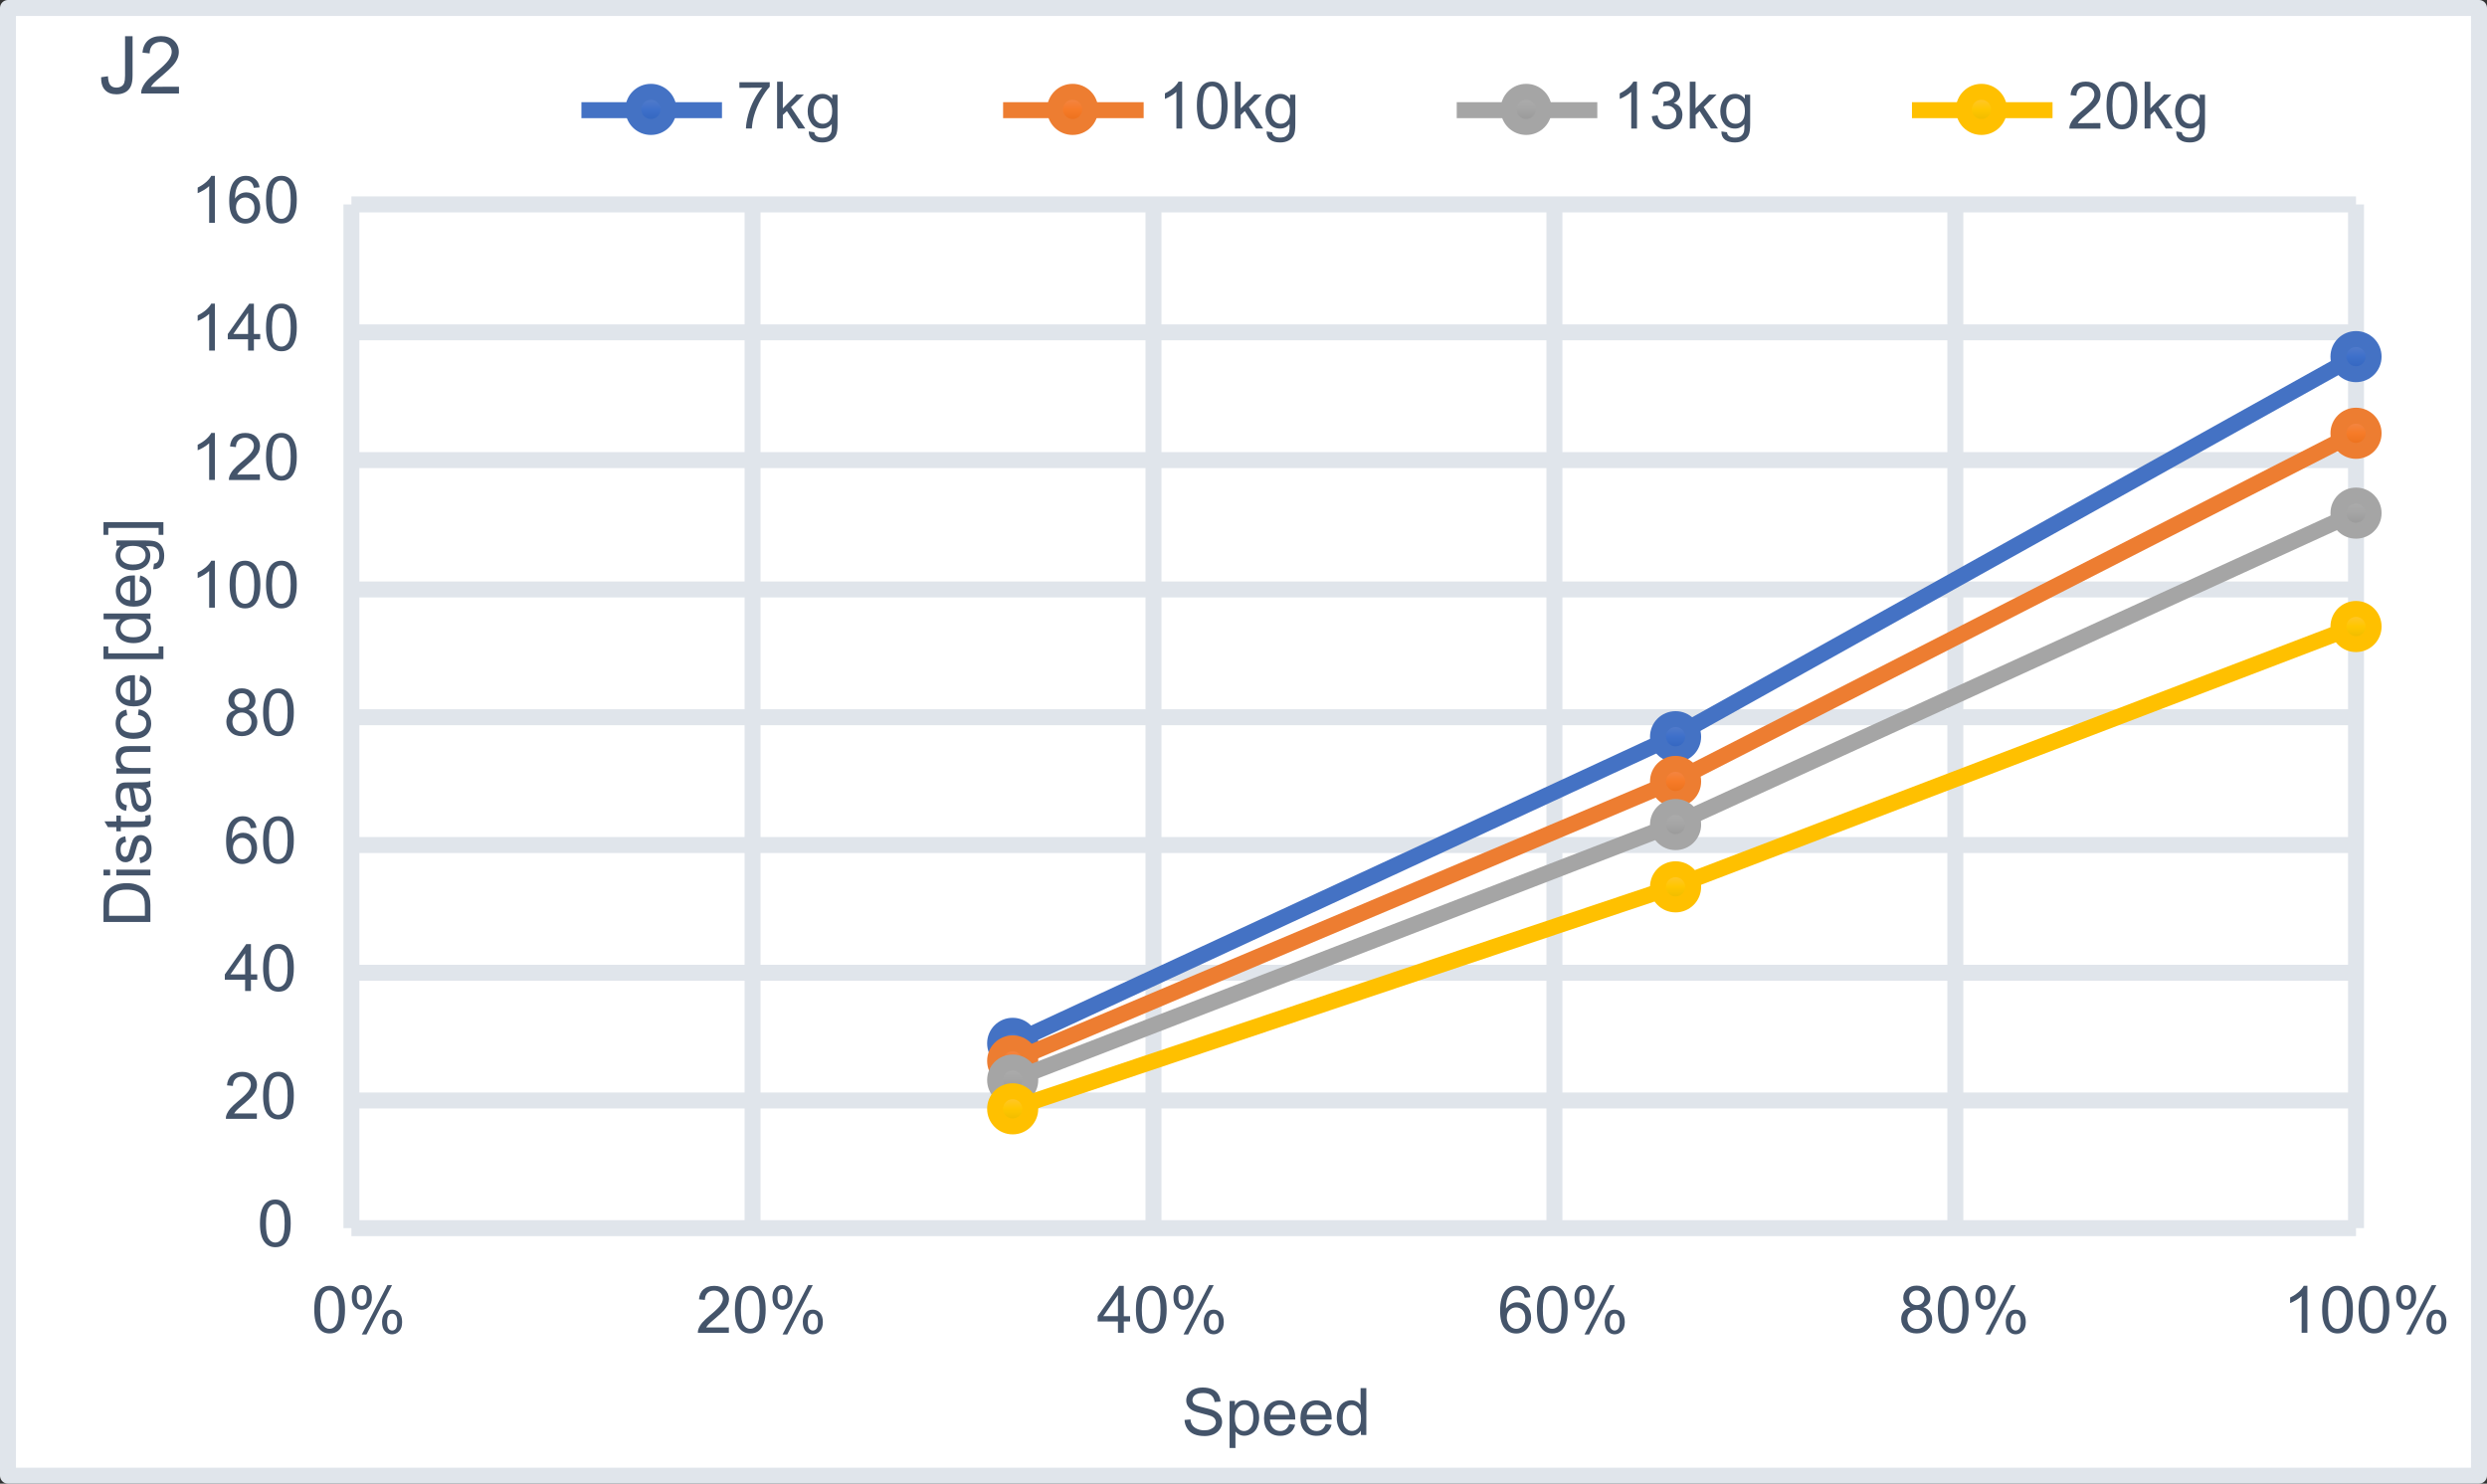 <?xml version="1.0" encoding="utf-8"?>
<!-- Generator: Adobe Illustrator 27.3.1, SVG Export Plug-In . SVG Version: 6.00 Build 0)  -->
<svg version="1.1" id="レイヤー_1" xmlns="http://www.w3.org/2000/svg" xmlns:xlink="http://www.w3.org/1999/xlink" x="0px"
	 y="0px" width="311.4px" height="185.8px" viewBox="0 0 311.4 185.8" enable-background="new 0 0 311.4 185.8"
	 xml:space="preserve">
<rect x="0" y="0" width="311.4" height="185.8" fill="#333333" stroke="none"/>
<rect x="0.9" y="0.9" fill="#FFFFFF" width="309.4" height="183.8"/>
<g>
	<path fill="none" stroke="#E0E5EB" stroke-width="2" stroke-linejoin="round" stroke-miterlimit="10" d="M44,137.82h251 M44,121.82
		h251 M44,105.82h251 M44,89.82h251 M44,73.82h251 M44,57.62h251 M44,41.62h251 M44,25.6h251"/>
</g>
<g>
	<path fill="none" stroke="#E0E5EB" stroke-width="2" stroke-linejoin="round" stroke-miterlimit="10" d="M94.23,25.6v128.2
		 M144.43,25.6v128.2 M194.63,25.6v128.2 M244.83,25.6v128.2 M295,25.6v128.2"/>
</g>
<g>
	<path fill="none" stroke="#E0E5EB" stroke-width="2" stroke-linejoin="round" stroke-miterlimit="10" d="M44,153.8V25.6"/>
</g>
<g>
	<path fill="none" stroke="#E0E5EB" stroke-width="2" stroke-linejoin="round" stroke-miterlimit="10" d="M44,153.8h251"/>
</g>
<g>
	<path fill="none" stroke="#4472C4" stroke-width="2" stroke-linejoin="round" stroke-miterlimit="10" d="M295,44.6l-85.37,47.62
		L126.8,130.6"/>
</g>
<g>
	
		<linearGradient id="SVGID_1_" gradientUnits="userSpaceOnUse" x1="15475" y1="1231.246" x2="15475" y2="1235.646" gradientTransform="matrix(1 0 0 1 -15180 -1188.786)">
		<stop  offset="0" style="stop-color:#6083CB"/>
		<stop  offset="0.5" style="stop-color:#3E70CA"/>
		<stop  offset="1" style="stop-color:#2E61BA"/>
	</linearGradient>
	<path fill="url(#SVGID_1_)" stroke="#4472C4" stroke-width="2" stroke-linejoin="round" stroke-miterlimit="10" d="M297.2,44.66
		c0,1.22-0.98,2.2-2.2,2.2s-2.2-0.98-2.2-2.2s0.98-2.2,2.2-2.2S297.2,43.45,297.2,44.66z"/>
	
		<linearGradient id="SVGID_00000160188636319396434670000003655971043048583063_" gradientUnits="userSpaceOnUse" x1="15389.8" y1="1278.846" x2="15389.8" y2="1283.246" gradientTransform="matrix(1 0 0 1 -15180 -1188.786)">
		<stop  offset="0" style="stop-color:#6083CB"/>
		<stop  offset="0.5" style="stop-color:#3E70CA"/>
		<stop  offset="1" style="stop-color:#2E61BA"/>
	</linearGradient>
	
		<path fill="url(#SVGID_00000160188636319396434670000003655971043048583063_)" stroke="#4472C4" stroke-width="2" stroke-linejoin="round" stroke-miterlimit="10" d="
		M212,92.26c0,1.22-0.98,2.2-2.2,2.2s-2.2-0.98-2.2-2.2s0.98-2.2,2.2-2.2S212,91.05,212,92.26z"/>
	
		<linearGradient id="SVGID_00000139993710536624140540000003948216328072451233_" gradientUnits="userSpaceOnUse" x1="15306.8" y1="1317.246" x2="15306.8" y2="1321.646" gradientTransform="matrix(1 0 0 1 -15180 -1188.786)">
		<stop  offset="0" style="stop-color:#6083CB"/>
		<stop  offset="0.5" style="stop-color:#3E70CA"/>
		<stop  offset="1" style="stop-color:#2E61BA"/>
	</linearGradient>
	
		<path fill="url(#SVGID_00000139993710536624140540000003948216328072451233_)" stroke="#4472C4" stroke-width="2" stroke-linejoin="round" stroke-miterlimit="10" d="
		M129,130.66c0,1.22-0.98,2.2-2.2,2.2s-2.2-0.98-2.2-2.2s0.98-2.2,2.2-2.2S129,129.45,129,130.66z"/>
</g>
<g>
	<path fill="none" stroke="#ED7D31" stroke-width="2" stroke-linejoin="round" stroke-miterlimit="10" d="M295,54.2l-85.37,43.62
		L126.8,132.8"/>
</g>
<g>
	
		<linearGradient id="SVGID_00000172401587096398671960000003957258653023002530_" gradientUnits="userSpaceOnUse" x1="15475" y1="1240.846" x2="15475" y2="1245.246" gradientTransform="matrix(1 0 0 1 -15180 -1188.786)">
		<stop  offset="0" style="stop-color:#F18C55"/>
		<stop  offset="0.5" style="stop-color:#F67B28"/>
		<stop  offset="1" style="stop-color:#E56B17"/>
	</linearGradient>
	
		<path fill="url(#SVGID_00000172401587096398671960000003957258653023002530_)" stroke="#ED7D31" stroke-width="2" stroke-linejoin="round" stroke-miterlimit="10" d="
		M297.2,54.26c0,1.22-0.98,2.2-2.2,2.2s-2.2-0.98-2.2-2.2s0.98-2.2,2.2-2.2S297.2,53.05,297.2,54.26z"/>
	
		<linearGradient id="SVGID_00000039836378987440410140000003935244385719660692_" gradientUnits="userSpaceOnUse" x1="15389.8" y1="1284.446" x2="15389.8" y2="1288.846" gradientTransform="matrix(1 0 0 1 -15180 -1188.786)">
		<stop  offset="0" style="stop-color:#F18C55"/>
		<stop  offset="0.5" style="stop-color:#F67B28"/>
		<stop  offset="1" style="stop-color:#E56B17"/>
	</linearGradient>
	
		<path fill="url(#SVGID_00000039836378987440410140000003935244385719660692_)" stroke="#ED7D31" stroke-width="2" stroke-linejoin="round" stroke-miterlimit="10" d="
		M212,97.86c0,1.22-0.98,2.2-2.2,2.2s-2.2-0.98-2.2-2.2s0.98-2.2,2.2-2.2S212,96.65,212,97.86z"/>
	
		<linearGradient id="SVGID_00000080172725218437909900000013666502323104165043_" gradientUnits="userSpaceOnUse" x1="15306.8" y1="1319.446" x2="15306.8" y2="1323.846" gradientTransform="matrix(1 0 0 1 -15180 -1188.786)">
		<stop  offset="0" style="stop-color:#F18C55"/>
		<stop  offset="0.5" style="stop-color:#F67B28"/>
		<stop  offset="1" style="stop-color:#E56B17"/>
	</linearGradient>
	
		<path fill="url(#SVGID_00000080172725218437909900000013666502323104165043_)" stroke="#ED7D31" stroke-width="2" stroke-linejoin="round" stroke-miterlimit="10" d="
		M129,132.86c0,1.22-0.98,2.2-2.2,2.2s-2.2-0.98-2.2-2.2s0.98-2.2,2.2-2.2S129,131.65,129,132.86z"/>
</g>
<g>
	<path fill="none" stroke="#A5A5A5" stroke-width="2" stroke-linejoin="round" stroke-miterlimit="10" d="M295,64.2l-85.37,39.02
		L126.8,135.2"/>
</g>
<g>
	
		<linearGradient id="SVGID_00000137113054853021990430000016419360177040664709_" gradientUnits="userSpaceOnUse" x1="15475" y1="1250.846" x2="15475" y2="1255.246" gradientTransform="matrix(1 0 0 1 -15180 -1188.786)">
		<stop  offset="0" style="stop-color:#AFAFAF"/>
		<stop  offset="0.5" style="stop-color:#A5A5A5"/>
		<stop  offset="1" style="stop-color:#929292"/>
	</linearGradient>
	
		<path fill="url(#SVGID_00000137113054853021990430000016419360177040664709_)" stroke="#A5A5A5" stroke-width="2" stroke-linejoin="round" stroke-miterlimit="10" d="
		M297.2,64.26c0,1.22-0.98,2.2-2.2,2.2s-2.2-0.98-2.2-2.2s0.98-2.2,2.2-2.2S297.2,63.05,297.2,64.26z"/>
	
		<linearGradient id="SVGID_00000001652995337253091510000007290442415155780767_" gradientUnits="userSpaceOnUse" x1="15389.8" y1="1289.846" x2="15389.8" y2="1294.246" gradientTransform="matrix(1 0 0 1 -15180 -1188.786)">
		<stop  offset="0" style="stop-color:#AFAFAF"/>
		<stop  offset="0.5" style="stop-color:#A5A5A5"/>
		<stop  offset="1" style="stop-color:#929292"/>
	</linearGradient>
	
		<path fill="url(#SVGID_00000001652995337253091510000007290442415155780767_)" stroke="#A5A5A5" stroke-width="2" stroke-linejoin="round" stroke-miterlimit="10" d="
		M212,103.26c0,1.22-0.98,2.2-2.2,2.2s-2.2-0.98-2.2-2.2s0.98-2.2,2.2-2.2S212,102.05,212,103.26z"/>
	
		<linearGradient id="SVGID_00000049216826611522833140000013613776177640456340_" gradientUnits="userSpaceOnUse" x1="15306.8" y1="1321.846" x2="15306.8" y2="1326.246" gradientTransform="matrix(1 0 0 1 -15180 -1188.786)">
		<stop  offset="0" style="stop-color:#AFAFAF"/>
		<stop  offset="0.5" style="stop-color:#A5A5A5"/>
		<stop  offset="1" style="stop-color:#929292"/>
	</linearGradient>
	
		<path fill="url(#SVGID_00000049216826611522833140000013613776177640456340_)" stroke="#A5A5A5" stroke-width="2" stroke-linejoin="round" stroke-miterlimit="10" d="
		M129,135.26c0,1.22-0.98,2.2-2.2,2.2s-2.2-0.98-2.2-2.2s0.98-2.2,2.2-2.2S129,134.05,129,135.26z"/>
</g>
<g>
	<path fill="none" stroke="#FFC000" stroke-width="2" stroke-linejoin="round" stroke-miterlimit="10" d="M295,78.4l-85.37,32.62
		L126.8,138.8"/>
</g>
<g>
	
		<linearGradient id="SVGID_00000169549111561074396510000011125909412390961584_" gradientUnits="userSpaceOnUse" x1="15475" y1="1265.046" x2="15475" y2="1269.446" gradientTransform="matrix(1 0 0 1 -15180 -1188.786)">
		<stop  offset="0" style="stop-color:#FFC746"/>
		<stop  offset="0.5" style="stop-color:#FFC600"/>
		<stop  offset="1" style="stop-color:#E5B600"/>
	</linearGradient>
	
		<path fill="url(#SVGID_00000169549111561074396510000011125909412390961584_)" stroke="#FFC000" stroke-width="2" stroke-linejoin="round" stroke-miterlimit="10" d="
		M297.2,78.46c0,1.22-0.98,2.2-2.2,2.2s-2.2-0.98-2.2-2.2s0.98-2.2,2.2-2.2S297.2,77.25,297.2,78.46z"/>
	
		<linearGradient id="SVGID_00000137108645049205903220000017310226452527702912_" gradientUnits="userSpaceOnUse" x1="15389.8" y1="1297.646" x2="15389.8" y2="1302.046" gradientTransform="matrix(1 0 0 1 -15180 -1188.786)">
		<stop  offset="0" style="stop-color:#FFC746"/>
		<stop  offset="0.5" style="stop-color:#FFC600"/>
		<stop  offset="1" style="stop-color:#E5B600"/>
	</linearGradient>
	
		<path fill="url(#SVGID_00000137108645049205903220000017310226452527702912_)" stroke="#FFC000" stroke-width="2" stroke-linejoin="round" stroke-miterlimit="10" d="
		M212,111.06c0,1.22-0.98,2.2-2.2,2.2s-2.2-0.98-2.2-2.2s0.98-2.2,2.2-2.2S212,109.85,212,111.06z"/>
	
		<linearGradient id="SVGID_00000180368039640191222330000014899507231178954140_" gradientUnits="userSpaceOnUse" x1="15306.8" y1="1325.446" x2="15306.8" y2="1329.846" gradientTransform="matrix(1 0 0 1 -15180 -1188.786)">
		<stop  offset="0" style="stop-color:#FFC746"/>
		<stop  offset="0.5" style="stop-color:#FFC600"/>
		<stop  offset="1" style="stop-color:#E5B600"/>
	</linearGradient>
	
		<path fill="url(#SVGID_00000180368039640191222330000014899507231178954140_)" stroke="#FFC000" stroke-width="2" stroke-linejoin="round" stroke-miterlimit="10" d="
		M129,138.86c0,1.22-0.98,2.2-2.2,2.2s-2.2-0.98-2.2-2.2s0.98-2.2,2.2-2.2S129,137.65,129,138.86z"/>
</g>
<g>
	<path fill="#44546A" d="M32.55,153.21c0-0.7,0.07-1.26,0.22-1.67c0.14-0.42,0.35-0.75,0.64-0.98s0.63-0.34,1.06-0.34
		c0.31,0,0.59,0.06,0.83,0.19c0.24,0.13,0.43,0.31,0.59,0.55c0.15,0.24,0.28,0.53,0.37,0.87s0.14,0.81,0.14,1.38
		c0,0.69-0.07,1.25-0.22,1.66c-0.14,0.42-0.35,0.75-0.63,0.98s-0.64,0.34-1.06,0.34c-0.57,0-1.01-0.2-1.34-0.61
		C32.75,155.1,32.55,154.3,32.55,153.21z M33.3,153.21c0,0.96,0.11,1.61,0.34,1.92c0.22,0.32,0.5,0.48,0.83,0.48
		s0.61-0.16,0.83-0.48s0.34-0.96,0.34-1.92c0-0.97-0.11-1.61-0.34-1.93c-0.22-0.32-0.5-0.48-0.84-0.48c-0.33,0-0.59,0.14-0.79,0.42
		C33.42,151.58,33.3,152.24,33.3,153.21z"/>
</g>
<g>
	<path fill="#44546A" d="M32.16,139.41v0.7h-3.88c-0.01-0.18,0.02-0.34,0.08-0.5c0.1-0.26,0.26-0.53,0.47-0.78s0.54-0.55,0.94-0.89
		c0.64-0.52,1.07-0.94,1.3-1.24c0.22-0.3,0.34-0.59,0.34-0.86c0-0.29-0.1-0.53-0.3-0.72s-0.47-0.3-0.8-0.3
		c-0.34,0-0.62,0.1-0.83,0.31s-0.31,0.5-0.32,0.86l-0.74-0.07c0.05-0.55,0.24-0.98,0.58-1.26c0.33-0.29,0.78-0.43,1.34-0.43
		s1.01,0.16,1.34,0.47s0.5,0.7,0.5,1.16c0,0.23-0.05,0.46-0.14,0.7c-0.1,0.22-0.26,0.46-0.48,0.72c-0.22,0.25-0.59,0.59-1.11,1.03
		c-0.43,0.36-0.71,0.61-0.83,0.74s-0.22,0.26-0.3,0.39h2.88v-0.03L32.16,139.41L32.16,139.41z"/>
	<path fill="#44546A" d="M32.94,137.21c0-0.7,0.07-1.26,0.22-1.67c0.14-0.42,0.35-0.75,0.64-0.98s0.63-0.34,1.06-0.34
		c0.31,0,0.59,0.06,0.83,0.19c0.24,0.13,0.43,0.31,0.59,0.55c0.15,0.24,0.28,0.53,0.37,0.87s0.14,0.81,0.14,1.38
		c0,0.69-0.07,1.25-0.22,1.66c-0.14,0.42-0.35,0.75-0.63,0.98c-0.28,0.23-0.64,0.34-1.06,0.34c-0.57,0-1.01-0.2-1.34-0.61
		C33.13,139.1,32.94,138.3,32.94,137.21z M33.67,137.21c0,0.96,0.11,1.61,0.34,1.92c0.22,0.32,0.5,0.48,0.83,0.48
		s0.61-0.16,0.83-0.48s0.34-0.96,0.34-1.92c0-0.97-0.11-1.61-0.34-1.93c-0.22-0.32-0.5-0.48-0.84-0.48c-0.33,0-0.59,0.14-0.79,0.42
		C33.8,135.58,33.67,136.24,33.67,137.21z"/>
</g>
<g>
	<path fill="#44546A" d="M30.69,124.1v-1.41h-2.54v-0.66l2.68-3.8h0.59v3.8h0.79v0.66h-0.79v1.41H30.69z M30.69,122.03v-2.65
		l-1.84,2.65H30.69z"/>
	<path fill="#44546A" d="M32.94,121.21c0-0.7,0.07-1.26,0.22-1.67c0.14-0.42,0.35-0.75,0.64-0.98s0.63-0.34,1.06-0.34
		c0.31,0,0.59,0.06,0.83,0.19c0.24,0.13,0.43,0.31,0.59,0.55c0.15,0.24,0.28,0.53,0.37,0.87s0.14,0.81,0.14,1.38
		c0,0.69-0.07,1.25-0.22,1.66c-0.14,0.42-0.35,0.75-0.63,0.98c-0.28,0.23-0.64,0.34-1.06,0.34c-0.57,0-1.01-0.2-1.34-0.61
		C33.13,123.1,32.94,122.3,32.94,121.21z M33.67,121.21c0,0.96,0.11,1.61,0.34,1.92c0.22,0.32,0.5,0.48,0.83,0.48
		s0.61-0.16,0.83-0.48s0.34-0.96,0.34-1.92c0-0.97-0.11-1.61-0.34-1.93c-0.22-0.32-0.5-0.48-0.84-0.48c-0.33,0-0.59,0.14-0.79,0.42
		C33.8,119.58,33.67,120.24,33.67,121.21z"/>
</g>
<g>
	<path fill="#44546A" d="M32.11,103.66l-0.72,0.06c-0.06-0.28-0.15-0.49-0.27-0.62c-0.19-0.21-0.43-0.31-0.72-0.31
		c-0.23,0-0.43,0.06-0.61,0.19c-0.22,0.17-0.41,0.41-0.54,0.73s-0.2,0.77-0.21,1.36c0.18-0.26,0.38-0.46,0.64-0.59
		c0.25-0.13,0.51-0.19,0.79-0.19c0.48,0,0.89,0.18,1.22,0.53c0.34,0.35,0.5,0.81,0.5,1.37c0,0.37-0.08,0.71-0.24,1.02
		c-0.16,0.32-0.38,0.56-0.66,0.73c-0.28,0.17-0.59,0.26-0.94,0.26c-0.6,0-1.09-0.22-1.47-0.66c-0.38-0.44-0.57-1.17-0.57-2.18
		c0-1.14,0.21-1.96,0.63-2.47c0.37-0.45,0.86-0.67,1.48-0.67c0.46,0,0.84,0.13,1.14,0.39C31.88,102.86,32.06,103.21,32.11,103.66z
		 M29.17,106.2c0,0.25,0.06,0.49,0.16,0.71c0.1,0.22,0.26,0.4,0.44,0.52c0.19,0.12,0.39,0.18,0.6,0.18c0.3,0,0.57-0.12,0.78-0.37
		c0.22-0.25,0.33-0.58,0.33-1c0-0.41-0.11-0.73-0.33-0.96s-0.49-0.35-0.82-0.35s-0.6,0.12-0.83,0.35
		C29.29,105.51,29.17,105.82,29.17,106.2z"/>
	<path fill="#44546A" d="M32.94,105.21c0-0.7,0.07-1.26,0.22-1.67c0.14-0.42,0.35-0.75,0.64-0.98s0.63-0.34,1.06-0.34
		c0.31,0,0.59,0.06,0.83,0.19c0.24,0.13,0.43,0.31,0.59,0.55c0.15,0.24,0.28,0.53,0.37,0.87s0.14,0.81,0.14,1.38
		c0,0.69-0.07,1.25-0.22,1.66c-0.14,0.42-0.35,0.75-0.63,0.98c-0.28,0.23-0.64,0.34-1.06,0.34c-0.57,0-1.01-0.2-1.34-0.61
		C33.13,107.1,32.94,106.3,32.94,105.21z M33.67,105.21c0,0.96,0.11,1.61,0.34,1.92c0.22,0.32,0.5,0.48,0.83,0.48
		s0.61-0.16,0.83-0.48s0.34-0.96,0.34-1.92c0-0.97-0.11-1.61-0.34-1.93c-0.22-0.32-0.5-0.48-0.84-0.48c-0.33,0-0.59,0.14-0.79,0.42
		C33.8,103.58,33.67,104.24,33.67,105.21z"/>
</g>
<g>
	<path fill="#44546A" d="M29.48,88.92c-0.3-0.11-0.52-0.26-0.66-0.47S28.6,88,28.6,87.72c0-0.42,0.15-0.78,0.46-1.08
		c0.3-0.29,0.71-0.44,1.22-0.44s0.93,0.15,1.24,0.45c0.31,0.3,0.47,0.66,0.47,1.09c0,0.27-0.07,0.51-0.22,0.71
		c-0.14,0.2-0.36,0.36-0.65,0.46c0.36,0.12,0.63,0.3,0.82,0.57c0.18,0.26,0.28,0.58,0.28,0.94c0,0.5-0.18,0.92-0.54,1.26
		c-0.35,0.34-0.82,0.51-1.4,0.51c-0.58,0-1.05-0.17-1.4-0.51c-0.35-0.34-0.54-0.77-0.54-1.28c0-0.38,0.1-0.7,0.29-0.96
		C28.85,89.18,29.13,89.01,29.48,88.92z M29.1,90.41c0,0.21,0.05,0.41,0.14,0.6c0.1,0.19,0.24,0.34,0.43,0.45
		c0.19,0.1,0.4,0.16,0.62,0.16c0.34,0,0.63-0.11,0.86-0.34c0.22-0.22,0.34-0.5,0.34-0.85c0-0.34-0.11-0.63-0.34-0.86
		c-0.23-0.22-0.52-0.34-0.86-0.34s-0.62,0.11-0.84,0.34C29.22,89.79,29.1,90.07,29.1,90.41z M29.34,87.7c0,0.28,0.09,0.5,0.26,0.68
		c0.18,0.18,0.41,0.26,0.7,0.26c0.28,0,0.5-0.09,0.68-0.26s0.26-0.39,0.26-0.64c0-0.26-0.09-0.49-0.27-0.66
		c-0.18-0.18-0.41-0.27-0.68-0.27s-0.5,0.09-0.69,0.26C29.43,87.24,29.34,87.45,29.34,87.7z"/>
	<path fill="#44546A" d="M32.94,89.21c0-0.7,0.07-1.26,0.22-1.67c0.14-0.42,0.35-0.75,0.64-0.98c0.28-0.23,0.63-0.34,1.06-0.34
		c0.31,0,0.59,0.06,0.83,0.19c0.24,0.13,0.43,0.31,0.59,0.55c0.15,0.24,0.28,0.53,0.37,0.87s0.14,0.81,0.14,1.38
		c0,0.69-0.07,1.25-0.22,1.66c-0.14,0.42-0.35,0.75-0.63,0.98c-0.28,0.23-0.64,0.34-1.06,0.34c-0.57,0-1.01-0.2-1.34-0.61
		C33.13,91.1,32.94,90.3,32.94,89.21z M33.67,89.21c0,0.96,0.11,1.61,0.34,1.92c0.22,0.32,0.5,0.48,0.83,0.48s0.61-0.16,0.83-0.48
		s0.34-0.96,0.34-1.92c0-0.97-0.11-1.61-0.34-1.93c-0.22-0.32-0.5-0.48-0.84-0.48c-0.33,0-0.59,0.14-0.79,0.42
		C33.8,87.58,33.67,88.24,33.67,89.21z"/>
</g>
<g>
	<path fill="#44546A" d="M26.91,76.1h-0.72v-4.59c-0.18,0.17-0.4,0.33-0.68,0.5s-0.54,0.29-0.76,0.38v-0.7
		c0.4-0.19,0.75-0.42,1.06-0.69c0.3-0.27,0.51-0.53,0.64-0.78h0.46V76.1L26.91,76.1z"/>
	<path fill="#44546A" d="M28.75,73.21c0-0.7,0.07-1.26,0.22-1.67c0.14-0.42,0.35-0.75,0.64-0.98c0.28-0.23,0.63-0.34,1.06-0.34
		c0.31,0,0.59,0.06,0.83,0.19c0.24,0.13,0.43,0.31,0.59,0.55c0.15,0.24,0.28,0.53,0.37,0.87s0.14,0.81,0.14,1.38
		c0,0.69-0.07,1.25-0.22,1.66c-0.14,0.42-0.35,0.75-0.63,0.98s-0.64,0.34-1.06,0.34c-0.57,0-1.01-0.2-1.34-0.61
		C28.95,75.1,28.75,74.3,28.75,73.21z M29.5,73.21c0,0.96,0.11,1.61,0.34,1.92c0.22,0.32,0.5,0.48,0.83,0.48s0.61-0.16,0.83-0.48
		s0.34-0.96,0.34-1.92c0-0.97-0.11-1.61-0.34-1.93c-0.22-0.32-0.5-0.48-0.84-0.48c-0.33,0-0.59,0.14-0.79,0.42
		C29.62,71.58,29.5,72.24,29.5,73.21z"/>
	<path fill="#44546A" d="M33.31,73.21c0-0.7,0.07-1.26,0.22-1.67c0.14-0.42,0.35-0.75,0.64-0.98c0.28-0.23,0.63-0.34,1.06-0.34
		c0.31,0,0.59,0.06,0.83,0.19c0.24,0.13,0.43,0.31,0.59,0.55c0.15,0.24,0.28,0.53,0.37,0.87s0.14,0.81,0.14,1.38
		c0,0.69-0.07,1.25-0.22,1.66c-0.14,0.42-0.35,0.75-0.63,0.98c-0.28,0.23-0.64,0.34-1.06,0.34c-0.57,0-1.01-0.2-1.34-0.61
		C33.51,75.1,33.31,74.3,33.31,73.21z M34.06,73.21c0,0.96,0.11,1.61,0.34,1.92c0.22,0.32,0.5,0.48,0.83,0.48s0.61-0.16,0.83-0.48
		s0.34-0.96,0.34-1.92c0-0.97-0.11-1.61-0.34-1.93c-0.22-0.32-0.5-0.48-0.84-0.48c-0.33,0-0.59,0.14-0.79,0.42
		C34.18,71.58,34.06,72.24,34.06,73.21z"/>
</g>
<g>
	<path fill="#44546A" d="M26.91,60.1h-0.72v-4.59c-0.18,0.17-0.4,0.33-0.68,0.5s-0.54,0.29-0.76,0.38v-0.7
		c0.4-0.19,0.75-0.42,1.06-0.69c0.3-0.27,0.51-0.53,0.64-0.78h0.46V60.1L26.91,60.1z"/>
	<path fill="#44546A" d="M32.54,59.41v0.7h-3.88c-0.01-0.18,0.02-0.34,0.08-0.5c0.1-0.26,0.26-0.53,0.47-0.78s0.54-0.55,0.94-0.89
		c0.64-0.52,1.07-0.94,1.3-1.24s0.34-0.59,0.34-0.86c0-0.29-0.1-0.53-0.3-0.72c-0.21-0.2-0.47-0.3-0.8-0.3
		c-0.34,0-0.62,0.1-0.83,0.31s-0.31,0.5-0.32,0.86l-0.74-0.08c0.05-0.55,0.24-0.98,0.58-1.26c0.33-0.29,0.78-0.43,1.34-0.43
		s1.01,0.16,1.34,0.47s0.5,0.7,0.5,1.16c0,0.23-0.05,0.46-0.14,0.7c-0.1,0.23-0.26,0.46-0.48,0.72c-0.22,0.25-0.59,0.59-1.11,1.03
		c-0.43,0.36-0.71,0.61-0.83,0.74s-0.22,0.26-0.3,0.39L32.54,59.41L32.54,59.41z"/>
	<path fill="#44546A" d="M33.31,57.21c0-0.7,0.07-1.26,0.22-1.67c0.14-0.42,0.35-0.75,0.64-0.98c0.28-0.23,0.63-0.34,1.06-0.34
		c0.31,0,0.59,0.06,0.83,0.19c0.24,0.13,0.43,0.31,0.59,0.55c0.15,0.24,0.28,0.53,0.37,0.87s0.14,0.81,0.14,1.38
		c0,0.69-0.07,1.25-0.22,1.66c-0.14,0.42-0.35,0.75-0.63,0.98c-0.28,0.23-0.64,0.34-1.06,0.34c-0.57,0-1.01-0.2-1.34-0.61
		C33.51,59.1,33.31,58.3,33.31,57.21z M34.06,57.21c0,0.96,0.11,1.61,0.34,1.92c0.22,0.32,0.5,0.48,0.83,0.48s0.61-0.16,0.83-0.48
		s0.34-0.96,0.34-1.92c0-0.97-0.11-1.61-0.34-1.93c-0.22-0.32-0.5-0.48-0.84-0.48c-0.33,0-0.59,0.14-0.79,0.42
		C34.18,55.58,34.06,56.24,34.06,57.21z"/>
</g>
<g>
	<path fill="#44546A" d="M26.91,43.9h-0.72v-4.59c-0.18,0.17-0.4,0.33-0.68,0.5s-0.54,0.29-0.76,0.38v-0.7
		c0.4-0.19,0.75-0.42,1.06-0.69c0.3-0.27,0.51-0.53,0.64-0.78h0.46V43.9L26.91,43.9z"/>
	<path fill="#44546A" d="M31.06,43.9v-1.41h-2.54v-0.66l2.68-3.8h0.59v3.8h0.79v0.66h-0.79v1.41H31.06z M31.06,41.83v-2.65
		l-1.84,2.65H31.06z"/>
	<path fill="#44546A" d="M33.31,41.01c0-0.7,0.07-1.26,0.22-1.67c0.14-0.42,0.35-0.75,0.64-0.98c0.28-0.23,0.63-0.34,1.06-0.34
		c0.31,0,0.59,0.06,0.83,0.19c0.24,0.13,0.43,0.31,0.59,0.55c0.15,0.24,0.28,0.53,0.37,0.87s0.14,0.81,0.14,1.38
		c0,0.69-0.07,1.25-0.22,1.66c-0.14,0.42-0.35,0.75-0.63,0.98c-0.28,0.23-0.64,0.34-1.06,0.34c-0.57,0-1.01-0.2-1.34-0.61
		C33.51,42.9,33.31,42.1,33.31,41.01z M34.06,41.01c0,0.96,0.11,1.61,0.34,1.92c0.22,0.32,0.5,0.48,0.83,0.48s0.61-0.16,0.83-0.48
		s0.34-0.96,0.34-1.92c0-0.97-0.11-1.61-0.34-1.93c-0.22-0.32-0.5-0.48-0.84-0.48c-0.33,0-0.59,0.14-0.79,0.42
		C34.18,39.38,34.06,40.04,34.06,41.01z"/>
</g>
<g>
	<path fill="#44546A" d="M26.91,27.9h-0.72v-4.59c-0.18,0.17-0.4,0.33-0.68,0.5s-0.54,0.29-0.76,0.38v-0.7
		c0.4-0.19,0.75-0.42,1.06-0.69c0.3-0.27,0.51-0.53,0.64-0.78h0.46V27.9L26.91,27.9z"/>
	<path fill="#44546A" d="M32.5,23.46l-0.72,0.06c-0.06-0.28-0.15-0.49-0.27-0.62c-0.19-0.21-0.43-0.31-0.72-0.31
		c-0.23,0-0.43,0.06-0.61,0.19c-0.22,0.17-0.41,0.41-0.54,0.73c-0.13,0.32-0.2,0.77-0.21,1.36c0.18-0.26,0.38-0.46,0.64-0.59
		c0.25-0.13,0.51-0.19,0.79-0.19c0.48,0,0.89,0.18,1.22,0.53c0.34,0.35,0.5,0.81,0.5,1.37c0,0.37-0.08,0.71-0.24,1.02
		c-0.16,0.32-0.38,0.56-0.66,0.73C31.4,27.91,31.09,28,30.74,28c-0.6,0-1.09-0.22-1.47-0.66c-0.38-0.44-0.57-1.17-0.57-2.18
		c0-1.14,0.21-1.96,0.63-2.47c0.37-0.45,0.86-0.67,1.48-0.67c0.46,0,0.84,0.13,1.14,0.39C32.26,22.66,32.43,23.01,32.5,23.46z
		 M29.55,26c0,0.25,0.06,0.49,0.16,0.71s0.26,0.4,0.44,0.52c0.19,0.12,0.39,0.18,0.6,0.18c0.3,0,0.57-0.12,0.78-0.37
		c0.22-0.25,0.33-0.58,0.33-1c0-0.41-0.11-0.73-0.33-0.96s-0.49-0.35-0.82-0.35s-0.6,0.12-0.83,0.35
		C29.66,25.31,29.55,25.62,29.55,26z"/>
	<path fill="#44546A" d="M33.31,25.01c0-0.7,0.07-1.26,0.22-1.67c0.14-0.42,0.35-0.75,0.64-0.98c0.28-0.23,0.63-0.34,1.06-0.34
		c0.31,0,0.59,0.06,0.83,0.19c0.24,0.13,0.43,0.31,0.59,0.55c0.15,0.24,0.28,0.53,0.37,0.87s0.14,0.81,0.14,1.38
		c0,0.69-0.07,1.25-0.22,1.66c-0.14,0.42-0.35,0.75-0.63,0.98c-0.28,0.23-0.64,0.34-1.06,0.34c-0.57,0-1.01-0.2-1.34-0.61
		C33.51,26.9,33.31,26.1,33.31,25.01z M34.06,25.01c0,0.96,0.11,1.61,0.34,1.92c0.22,0.32,0.5,0.48,0.83,0.48s0.61-0.16,0.83-0.48
		s0.34-0.96,0.34-1.92c0-0.97-0.11-1.61-0.34-1.93c-0.22-0.32-0.5-0.48-0.84-0.48c-0.33,0-0.59,0.14-0.79,0.42
		C34.18,23.38,34.06,24.04,34.06,25.01z"/>
</g>
<g>
	<path fill="#44546A" d="M39.35,164.01c0-0.7,0.07-1.26,0.22-1.67c0.14-0.42,0.35-0.75,0.64-0.98c0.29-0.22,0.63-0.34,1.06-0.34
		c0.31,0,0.59,0.06,0.83,0.19c0.24,0.13,0.43,0.31,0.59,0.55c0.15,0.24,0.28,0.53,0.37,0.87s0.14,0.81,0.14,1.38
		c0,0.69-0.07,1.25-0.22,1.66c-0.14,0.42-0.35,0.75-0.63,0.98c-0.28,0.23-0.64,0.34-1.06,0.34c-0.57,0-1.01-0.2-1.34-0.61
		C39.54,165.9,39.35,165.1,39.35,164.01z M40.09,164.01c0,0.96,0.11,1.61,0.34,1.92c0.22,0.32,0.5,0.48,0.83,0.48
		s0.61-0.16,0.83-0.48s0.34-0.96,0.34-1.92c0-0.97-0.11-1.61-0.34-1.93c-0.22-0.32-0.5-0.48-0.84-0.48c-0.33,0-0.59,0.14-0.79,0.42
		C40.22,162.38,40.09,163.04,40.09,164.01z"/>
	<path fill="#44546A" d="M44.05,162.44c0-0.42,0.1-0.78,0.32-1.07c0.21-0.3,0.52-0.44,0.92-0.44c0.37,0,0.67,0.13,0.91,0.39
		s0.36,0.65,0.36,1.16c0,0.5-0.12,0.88-0.37,1.14c-0.25,0.27-0.54,0.4-0.9,0.4c-0.35,0-0.65-0.14-0.89-0.4
		C44.16,163.36,44.05,162.98,44.05,162.44z M45.3,161.42c-0.18,0-0.33,0.08-0.45,0.23s-0.18,0.44-0.18,0.86
		c0,0.38,0.06,0.64,0.18,0.79c0.12,0.15,0.27,0.23,0.45,0.23s0.33-0.08,0.45-0.23c0.12-0.15,0.18-0.44,0.18-0.85
		c0-0.38-0.06-0.65-0.18-0.8C45.62,161.5,45.48,161.42,45.3,161.42z M45.3,167.12l3.21-6.18h0.58l-3.2,6.18H45.3z M47.84,165.52
		c0-0.42,0.1-0.78,0.32-1.07c0.21-0.3,0.52-0.44,0.92-0.44c0.37,0,0.67,0.13,0.91,0.39s0.36,0.65,0.36,1.16
		c0,0.5-0.12,0.88-0.37,1.14s-0.54,0.4-0.9,0.4c-0.35,0-0.65-0.14-0.89-0.4C47.95,166.44,47.84,166.06,47.84,165.52z M49.1,164.51
		c-0.18,0-0.33,0.08-0.45,0.23c-0.12,0.15-0.18,0.44-0.18,0.86c0,0.38,0.06,0.64,0.18,0.79s0.27,0.23,0.45,0.23s0.34-0.08,0.46-0.23
		c0.12-0.15,0.18-0.44,0.18-0.85c0-0.38-0.06-0.65-0.18-0.8C49.42,164.58,49.28,164.51,49.1,164.51z"/>
</g>
<g>
	<path fill="#44546A" d="M91.26,166.21v0.7h-3.88c-0.01-0.18,0.02-0.34,0.08-0.5c0.1-0.26,0.26-0.53,0.47-0.78
		c0.22-0.26,0.54-0.55,0.94-0.89c0.64-0.52,1.07-0.94,1.3-1.24c0.22-0.3,0.34-0.59,0.34-0.86c0-0.29-0.1-0.53-0.3-0.72
		s-0.47-0.3-0.8-0.3c-0.34,0-0.62,0.1-0.83,0.31s-0.31,0.5-0.32,0.86l-0.74-0.07c0.05-0.55,0.24-0.98,0.58-1.26
		c0.33-0.29,0.78-0.43,1.34-0.43s1.01,0.16,1.34,0.47s0.5,0.7,0.5,1.16c0,0.23-0.05,0.46-0.14,0.7c-0.1,0.22-0.26,0.46-0.48,0.72
		c-0.22,0.25-0.59,0.59-1.11,1.03c-0.43,0.36-0.71,0.61-0.83,0.74s-0.22,0.26-0.3,0.39h2.88v-0.03L91.26,166.21L91.26,166.21z"/>
	<path fill="#44546A" d="M92.02,164.01c0-0.7,0.07-1.26,0.22-1.67c0.14-0.42,0.35-0.75,0.64-0.98c0.29-0.22,0.63-0.34,1.06-0.34
		c0.31,0,0.59,0.06,0.83,0.19s0.43,0.31,0.59,0.55c0.15,0.24,0.28,0.53,0.37,0.87s0.14,0.81,0.14,1.38c0,0.69-0.07,1.25-0.22,1.66
		c-0.14,0.42-0.35,0.75-0.63,0.98c-0.28,0.23-0.64,0.34-1.06,0.34c-0.57,0-1.01-0.2-1.34-0.61C92.22,165.9,92.02,165.1,92.02,164.01
		z M92.77,164.01c0,0.96,0.11,1.61,0.34,1.92c0.22,0.32,0.5,0.48,0.83,0.48s0.61-0.16,0.83-0.48s0.34-0.96,0.34-1.92
		c0-0.97-0.11-1.61-0.34-1.93c-0.22-0.32-0.5-0.48-0.84-0.48c-0.33,0-0.59,0.14-0.79,0.42C92.89,162.38,92.77,163.04,92.77,164.01z"
		/>
	<path fill="#44546A" d="M96.72,162.44c0-0.42,0.1-0.78,0.32-1.07c0.21-0.3,0.52-0.44,0.92-0.44c0.37,0,0.67,0.13,0.91,0.39
		s0.36,0.65,0.36,1.16c0,0.5-0.12,0.88-0.37,1.14c-0.25,0.27-0.54,0.4-0.9,0.4c-0.35,0-0.65-0.14-0.89-0.4
		C96.83,163.36,96.72,162.98,96.72,162.44z M97.98,161.42c-0.18,0-0.33,0.08-0.45,0.23c-0.12,0.15-0.18,0.44-0.18,0.86
		c0,0.38,0.06,0.64,0.18,0.79c0.12,0.15,0.27,0.23,0.45,0.23s0.33-0.08,0.45-0.23c0.12-0.15,0.18-0.44,0.18-0.85
		c0-0.38-0.06-0.65-0.18-0.8C98.3,161.5,98.15,161.42,97.98,161.42z M97.98,167.12l3.21-6.18h0.58l-3.2,6.18H97.98z M100.52,165.52
		c0-0.42,0.1-0.78,0.32-1.07c0.21-0.3,0.52-0.44,0.92-0.44c0.37,0,0.67,0.13,0.91,0.39s0.36,0.65,0.36,1.16
		c0,0.5-0.12,0.88-0.37,1.14s-0.54,0.4-0.9,0.4c-0.35,0-0.65-0.14-0.89-0.4C100.63,166.44,100.52,166.06,100.52,165.52z
		 M101.78,164.51c-0.18,0-0.33,0.08-0.45,0.23c-0.12,0.15-0.18,0.44-0.18,0.86c0,0.38,0.06,0.64,0.18,0.79s0.27,0.23,0.45,0.23
		s0.34-0.08,0.46-0.23c0.12-0.15,0.18-0.44,0.18-0.85c0-0.38-0.06-0.65-0.18-0.8C102.1,164.58,101.95,164.51,101.78,164.51z"/>
</g>
<g>
	<path fill="#44546A" d="M139.98,166.9v-1.41h-2.54v-0.66l2.68-3.8h0.59v3.8h0.79v0.66h-0.79v1.41H139.98z M139.98,164.83v-2.65
		l-1.84,2.65H139.98z"/>
	<path fill="#44546A" d="M142.23,164.01c0-0.7,0.07-1.26,0.22-1.67c0.14-0.42,0.35-0.75,0.64-0.98c0.29-0.22,0.63-0.34,1.06-0.34
		c0.31,0,0.59,0.06,0.83,0.19s0.43,0.31,0.59,0.55c0.15,0.24,0.28,0.53,0.37,0.87s0.14,0.81,0.14,1.38c0,0.69-0.07,1.25-0.22,1.66
		c-0.14,0.42-0.35,0.75-0.63,0.98c-0.28,0.23-0.64,0.34-1.06,0.34c-0.57,0-1.01-0.2-1.34-0.61
		C142.42,165.9,142.23,165.1,142.23,164.01z M142.97,164.01c0,0.96,0.11,1.61,0.34,1.92c0.22,0.32,0.5,0.48,0.83,0.48
		s0.61-0.16,0.83-0.48s0.34-0.96,0.34-1.92c0-0.97-0.11-1.61-0.34-1.93c-0.22-0.32-0.5-0.48-0.84-0.48c-0.33,0-0.59,0.14-0.79,0.42
		C143.1,162.38,142.97,163.04,142.97,164.01z"/>
	<path fill="#44546A" d="M146.93,162.44c0-0.42,0.1-0.78,0.32-1.07c0.21-0.3,0.52-0.44,0.92-0.44c0.37,0,0.67,0.13,0.91,0.39
		s0.36,0.65,0.36,1.16c0,0.5-0.12,0.88-0.37,1.14c-0.25,0.27-0.54,0.4-0.9,0.4c-0.35,0-0.65-0.14-0.89-0.4
		C147.04,163.36,146.93,162.98,146.93,162.44z M148.18,161.42c-0.18,0-0.33,0.08-0.45,0.23c-0.12,0.15-0.18,0.44-0.18,0.86
		c0,0.38,0.06,0.64,0.18,0.79c0.12,0.15,0.27,0.23,0.45,0.23s0.33-0.08,0.45-0.23c0.12-0.15,0.18-0.44,0.18-0.85
		c0-0.38-0.06-0.65-0.18-0.8S148.36,161.42,148.18,161.42z M148.18,167.12l3.21-6.18h0.58l-3.2,6.18H148.18z M150.72,165.52
		c0-0.42,0.1-0.78,0.32-1.07c0.21-0.3,0.52-0.44,0.92-0.44c0.37,0,0.67,0.13,0.91,0.39s0.36,0.65,0.36,1.16
		c0,0.5-0.12,0.88-0.37,1.14s-0.54,0.4-0.9,0.4c-0.35,0-0.65-0.14-0.89-0.4C150.83,166.44,150.72,166.06,150.72,165.52z
		 M151.98,164.51c-0.18,0-0.33,0.08-0.45,0.23c-0.12,0.15-0.18,0.44-0.18,0.86c0,0.38,0.06,0.64,0.18,0.79s0.27,0.23,0.45,0.23
		s0.34-0.08,0.46-0.23c0.12-0.15,0.18-0.44,0.18-0.85c0-0.38-0.06-0.65-0.18-0.8C152.31,164.58,152.16,164.51,151.98,164.51z"/>
</g>
<g>
	<path fill="#44546A" d="M191.62,162.46l-0.72,0.06c-0.06-0.28-0.15-0.49-0.27-0.62c-0.19-0.21-0.43-0.31-0.72-0.31
		c-0.23,0-0.43,0.06-0.61,0.19c-0.22,0.17-0.41,0.41-0.54,0.73c-0.13,0.32-0.2,0.77-0.2,1.36c0.18-0.26,0.38-0.46,0.64-0.59
		s0.51-0.19,0.79-0.19c0.48,0,0.89,0.18,1.22,0.53c0.34,0.35,0.5,0.81,0.5,1.37c0,0.37-0.08,0.71-0.24,1.02
		c-0.16,0.32-0.38,0.56-0.66,0.73c-0.28,0.17-0.59,0.26-0.94,0.26c-0.6,0-1.09-0.22-1.47-0.66s-0.57-1.17-0.57-2.18
		c0-1.14,0.21-1.96,0.63-2.47c0.37-0.45,0.86-0.67,1.48-0.67c0.46,0,0.84,0.13,1.14,0.39C191.38,161.66,191.56,162.01,191.62,162.46
		z M188.67,165c0,0.25,0.06,0.49,0.16,0.71s0.26,0.4,0.44,0.52c0.19,0.12,0.39,0.18,0.6,0.18c0.3,0,0.57-0.12,0.78-0.37
		c0.22-0.25,0.33-0.58,0.33-1c0-0.41-0.11-0.73-0.33-0.96s-0.49-0.35-0.82-0.35s-0.6,0.12-0.83,0.35
		C188.78,164.31,188.67,164.62,188.67,165z"/>
	<path fill="#44546A" d="M192.44,164.01c0-0.7,0.07-1.26,0.22-1.67c0.14-0.42,0.35-0.75,0.64-0.98c0.28-0.23,0.63-0.34,1.06-0.34
		c0.31,0,0.59,0.06,0.83,0.19s0.43,0.31,0.59,0.55c0.15,0.24,0.27,0.53,0.37,0.87s0.14,0.81,0.14,1.38c0,0.69-0.07,1.25-0.21,1.66
		c-0.14,0.42-0.35,0.75-0.63,0.98c-0.28,0.23-0.64,0.34-1.06,0.34c-0.57,0-1.01-0.2-1.34-0.61
		C192.63,165.9,192.44,165.1,192.44,164.01z M193.18,164.01c0,0.96,0.11,1.61,0.34,1.92c0.22,0.32,0.5,0.48,0.83,0.48
		s0.61-0.16,0.83-0.48s0.34-0.96,0.34-1.92c0-0.97-0.11-1.61-0.34-1.93c-0.22-0.32-0.5-0.48-0.84-0.48c-0.33,0-0.59,0.14-0.79,0.42
		C193.3,162.38,193.18,163.04,193.18,164.01z"/>
	<path fill="#44546A" d="M197.14,162.44c0-0.42,0.1-0.78,0.32-1.07c0.21-0.3,0.52-0.44,0.92-0.44c0.37,0,0.67,0.13,0.91,0.39
		s0.36,0.65,0.36,1.16c0,0.5-0.12,0.88-0.37,1.14c-0.24,0.27-0.54,0.4-0.9,0.4c-0.35,0-0.65-0.14-0.89-0.4
		C197.25,163.38,197.14,162.98,197.14,162.44z M198.38,161.42c-0.18,0-0.33,0.08-0.45,0.23s-0.18,0.44-0.18,0.86
		c0,0.38,0.06,0.64,0.18,0.79c0.12,0.15,0.26,0.23,0.45,0.23c0.18,0,0.33-0.08,0.45-0.23c0.12-0.15,0.18-0.44,0.18-0.85
		c0-0.38-0.06-0.65-0.18-0.8S198.57,161.42,198.38,161.42z M198.39,167.12l3.21-6.18h0.58l-3.2,6.18H198.39z M200.93,165.52
		c0-0.42,0.1-0.78,0.32-1.07c0.22-0.3,0.52-0.44,0.92-0.44c0.37,0,0.67,0.13,0.91,0.39s0.36,0.65,0.36,1.16
		c0,0.5-0.12,0.88-0.37,1.14s-0.54,0.4-0.9,0.4c-0.35,0-0.65-0.14-0.89-0.4C201.04,166.44,200.93,166.06,200.93,165.52z
		 M202.18,164.51c-0.18,0-0.34,0.08-0.45,0.23c-0.11,0.15-0.18,0.44-0.18,0.86c0,0.38,0.06,0.64,0.18,0.79s0.26,0.23,0.44,0.23
		s0.34-0.08,0.46-0.23c0.12-0.15,0.18-0.44,0.18-0.85c0-0.38-0.06-0.65-0.18-0.8C202.51,164.58,202.37,164.51,202.18,164.51z"/>
</g>
<g>
	<path fill="#44546A" d="M239.19,163.72c-0.3-0.11-0.52-0.26-0.66-0.47c-0.14-0.2-0.22-0.45-0.22-0.73c0-0.42,0.15-0.78,0.46-1.08
		c0.3-0.29,0.71-0.44,1.22-0.44s0.93,0.15,1.24,0.45c0.31,0.3,0.47,0.66,0.47,1.09c0,0.27-0.07,0.51-0.22,0.71
		c-0.14,0.2-0.36,0.36-0.65,0.46c0.36,0.12,0.63,0.3,0.82,0.57c0.19,0.26,0.28,0.58,0.28,0.94c0,0.5-0.18,0.92-0.54,1.26
		c-0.35,0.34-0.82,0.51-1.4,0.51s-1.05-0.17-1.4-0.51c-0.35-0.34-0.54-0.77-0.54-1.28c0-0.38,0.1-0.7,0.29-0.96
		C238.56,163.98,238.83,163.81,239.19,163.72z M238.82,165.21c0,0.21,0.05,0.41,0.14,0.6c0.1,0.19,0.24,0.34,0.43,0.45
		c0.19,0.1,0.4,0.16,0.62,0.16c0.34,0,0.63-0.11,0.86-0.34s0.34-0.5,0.34-0.85s-0.11-0.63-0.34-0.86c-0.23-0.22-0.52-0.34-0.86-0.34
		s-0.62,0.11-0.84,0.34C238.93,164.59,238.82,164.87,238.82,165.21z M239.05,162.5c0,0.28,0.09,0.5,0.26,0.68
		c0.18,0.18,0.41,0.26,0.7,0.26c0.28,0,0.5-0.09,0.68-0.26c0.18-0.18,0.26-0.39,0.26-0.64c0-0.26-0.09-0.49-0.27-0.66
		c-0.18-0.18-0.41-0.27-0.68-0.27s-0.5,0.09-0.69,0.26C239.14,162.04,239.05,162.25,239.05,162.5z"/>
	<path fill="#44546A" d="M242.64,164.01c0-0.7,0.07-1.26,0.22-1.67c0.14-0.42,0.35-0.75,0.64-0.98c0.28-0.23,0.63-0.34,1.06-0.34
		c0.31,0,0.59,0.06,0.83,0.19c0.24,0.13,0.43,0.31,0.59,0.55c0.15,0.24,0.27,0.53,0.37,0.87s0.14,0.81,0.14,1.38
		c0,0.69-0.07,1.25-0.21,1.66c-0.14,0.42-0.35,0.75-0.63,0.98c-0.28,0.23-0.64,0.34-1.06,0.34c-0.57,0-1.01-0.2-1.34-0.61
		C242.83,165.9,242.64,165.1,242.64,164.01z M243.38,164.01c0,0.96,0.11,1.61,0.34,1.92c0.22,0.32,0.5,0.48,0.83,0.48
		s0.61-0.16,0.83-0.48s0.34-0.96,0.34-1.92c0-0.97-0.11-1.61-0.34-1.93c-0.22-0.32-0.5-0.48-0.84-0.48c-0.33,0-0.59,0.14-0.79,0.42
		C243.5,162.38,243.38,163.04,243.38,164.01z"/>
	<path fill="#44546A" d="M247.34,162.44c0-0.42,0.1-0.78,0.32-1.07c0.21-0.3,0.52-0.44,0.92-0.44c0.37,0,0.67,0.13,0.91,0.39
		s0.36,0.65,0.36,1.16c0,0.5-0.12,0.88-0.37,1.14c-0.24,0.27-0.54,0.4-0.9,0.4c-0.35,0-0.65-0.14-0.89-0.4
		C247.46,163.38,247.34,162.98,247.34,162.44z M248.59,161.42c-0.18,0-0.33,0.08-0.45,0.23c-0.12,0.15-0.18,0.44-0.18,0.86
		c0,0.38,0.06,0.64,0.18,0.79c0.12,0.15,0.26,0.23,0.45,0.23c0.18,0,0.33-0.08,0.45-0.23c0.12-0.15,0.18-0.44,0.18-0.85
		c0-0.38-0.06-0.65-0.18-0.8C248.92,161.5,248.77,161.42,248.59,161.42z M248.6,167.12l3.21-6.18h0.58l-3.2,6.18H248.6z
		 M251.14,165.52c0-0.42,0.1-0.78,0.32-1.07c0.22-0.3,0.52-0.44,0.92-0.44c0.37,0,0.67,0.13,0.91,0.39s0.36,0.65,0.36,1.16
		c0,0.5-0.12,0.88-0.37,1.14s-0.54,0.4-0.9,0.4c-0.35,0-0.65-0.14-0.89-0.4C251.25,166.44,251.14,166.06,251.14,165.52z
		 M252.39,164.51c-0.18,0-0.34,0.08-0.45,0.23c-0.11,0.15-0.18,0.44-0.18,0.86c0,0.38,0.06,0.64,0.18,0.79s0.26,0.23,0.44,0.23
		s0.34-0.08,0.46-0.23c0.12-0.15,0.18-0.44,0.18-0.85c0-0.38-0.06-0.65-0.18-0.8C252.72,164.58,252.57,164.51,252.39,164.51z"/>
</g>
<g>
	<path fill="#44546A" d="M288.91,166.9h-0.72v-4.59c-0.18,0.17-0.4,0.33-0.68,0.5s-0.54,0.29-0.76,0.38v-0.7
		c0.4-0.19,0.75-0.42,1.06-0.69s0.51-0.53,0.64-0.78h0.46V166.9L288.91,166.9z"/>
	<path fill="#44546A" d="M290.76,164.01c0-0.7,0.07-1.26,0.22-1.67c0.14-0.42,0.35-0.75,0.64-0.98c0.28-0.23,0.63-0.34,1.06-0.34
		c0.31,0,0.59,0.06,0.83,0.19c0.24,0.13,0.43,0.31,0.59,0.55c0.15,0.24,0.27,0.53,0.37,0.87s0.14,0.81,0.14,1.38
		c0,0.69-0.07,1.25-0.21,1.66c-0.14,0.42-0.35,0.75-0.63,0.98c-0.28,0.23-0.64,0.34-1.06,0.34c-0.57,0-1.01-0.2-1.34-0.61
		C290.95,165.9,290.76,165.1,290.76,164.01z M291.5,164.01c0,0.96,0.11,1.61,0.34,1.92c0.22,0.32,0.5,0.48,0.83,0.48
		s0.61-0.16,0.83-0.48s0.34-0.96,0.34-1.92c0-0.97-0.11-1.61-0.34-1.93c-0.22-0.32-0.5-0.48-0.84-0.48c-0.33,0-0.59,0.14-0.79,0.42
		C291.62,162.38,291.5,163.04,291.5,164.01z"/>
	<path fill="#44546A" d="M295.32,164.01c0-0.7,0.07-1.26,0.22-1.67c0.14-0.42,0.35-0.75,0.64-0.98c0.28-0.23,0.63-0.34,1.06-0.34
		c0.31,0,0.59,0.06,0.83,0.19c0.24,0.13,0.43,0.31,0.59,0.55c0.15,0.24,0.27,0.53,0.37,0.87s0.14,0.81,0.14,1.38
		c0,0.69-0.07,1.25-0.21,1.66c-0.14,0.42-0.35,0.75-0.63,0.98c-0.28,0.23-0.64,0.34-1.06,0.34c-0.57,0-1.01-0.2-1.34-0.61
		C295.51,165.9,295.32,165.1,295.32,164.01z M296.06,164.01c0,0.96,0.11,1.61,0.34,1.92c0.22,0.32,0.5,0.48,0.83,0.48
		s0.61-0.16,0.83-0.48s0.34-0.96,0.34-1.92c0-0.97-0.11-1.61-0.34-1.93c-0.22-0.32-0.5-0.48-0.84-0.48c-0.33,0-0.59,0.14-0.79,0.42
		C296.18,162.38,296.06,163.04,296.06,164.01z"/>
	<path fill="#44546A" d="M300.02,162.44c0-0.42,0.1-0.78,0.32-1.07c0.21-0.3,0.52-0.44,0.92-0.44c0.37,0,0.67,0.13,0.91,0.39
		s0.36,0.65,0.36,1.16c0,0.5-0.12,0.88-0.37,1.14c-0.24,0.27-0.54,0.4-0.9,0.4c-0.35,0-0.65-0.14-0.89-0.4
		C300.14,163.38,300.02,162.98,300.02,162.44z M301.27,161.42c-0.18,0-0.33,0.08-0.45,0.23c-0.12,0.15-0.18,0.44-0.18,0.86
		c0,0.38,0.06,0.64,0.18,0.79c0.12,0.15,0.26,0.23,0.45,0.23s0.33-0.08,0.45-0.23s0.18-0.44,0.18-0.85c0-0.38-0.06-0.65-0.18-0.8
		S301.45,161.42,301.27,161.42z M301.27,167.12l3.21-6.18h0.58l-3.2,6.18H301.27z M303.81,165.52c0-0.42,0.1-0.78,0.32-1.07
		c0.22-0.3,0.52-0.44,0.92-0.44c0.37,0,0.67,0.13,0.91,0.39s0.36,0.65,0.36,1.16c0,0.5-0.12,0.88-0.37,1.14s-0.54,0.4-0.9,0.4
		c-0.35,0-0.65-0.14-0.89-0.4C303.92,166.44,303.81,166.06,303.81,165.52z M305.07,164.51c-0.18,0-0.34,0.08-0.45,0.23
		c-0.11,0.15-0.18,0.44-0.18,0.86c0,0.38,0.06,0.64,0.18,0.79s0.26,0.23,0.44,0.23s0.34-0.08,0.46-0.23s0.18-0.44,0.18-0.85
		c0-0.38-0.06-0.65-0.18-0.8C305.4,164.58,305.25,164.51,305.07,164.51z"/>
</g>
<g>
	<path fill="#44546A" d="M18.83,115.46h-5.87v-2.02c0-0.46,0.02-0.81,0.08-1.05c0.08-0.34,0.22-0.62,0.42-0.86
		c0.26-0.31,0.6-0.54,1-0.7c0.41-0.15,0.87-0.23,1.39-0.23c0.45,0,0.84,0.05,1.18,0.16c0.34,0.1,0.63,0.24,0.86,0.4
		c0.22,0.16,0.4,0.34,0.54,0.54c0.13,0.19,0.22,0.42,0.3,0.7c0.07,0.28,0.1,0.59,0.1,0.94V115.46L18.83,115.46z M18.14,114.69v-1.26
		c0-0.38-0.04-0.69-0.11-0.91c-0.07-0.22-0.18-0.4-0.3-0.53c-0.18-0.18-0.43-0.33-0.74-0.43c-0.31-0.1-0.69-0.15-1.13-0.15
		c-0.62,0-1.09,0.1-1.42,0.3c-0.33,0.2-0.55,0.45-0.66,0.74c-0.08,0.21-0.12,0.54-0.12,1.01v1.23L18.14,114.69L18.14,114.69z"/>
	<path fill="#44546A" d="M13.79,109.63h-0.83v-0.72h0.83V109.63z M18.83,109.63h-4.26v-0.72h4.26V109.63z"/>
	<path fill="#44546A" d="M17.57,108.1l-0.11-0.71c0.29-0.04,0.5-0.15,0.66-0.34c0.15-0.18,0.23-0.44,0.23-0.77s-0.06-0.58-0.2-0.74
		s-0.3-0.24-0.47-0.24c-0.16,0-0.29,0.07-0.38,0.22c-0.06,0.1-0.14,0.34-0.25,0.74c-0.14,0.53-0.25,0.9-0.34,1.1
		c-0.1,0.21-0.23,0.36-0.41,0.46s-0.36,0.16-0.57,0.16c-0.19,0-0.37-0.04-0.53-0.13s-0.3-0.21-0.4-0.35
		c-0.08-0.11-0.15-0.26-0.21-0.46c-0.06-0.19-0.09-0.4-0.09-0.62c0-0.34,0.05-0.62,0.14-0.88s0.22-0.44,0.39-0.56
		c0.17-0.12,0.38-0.2,0.66-0.25l0.1,0.7c-0.22,0.03-0.39,0.13-0.51,0.28s-0.18,0.37-0.18,0.65c0,0.33,0.06,0.57,0.17,0.71
		c0.11,0.14,0.24,0.22,0.38,0.22c0.1,0,0.18-0.03,0.26-0.09s0.14-0.15,0.19-0.28c0.02-0.07,0.09-0.29,0.18-0.64
		c0.14-0.51,0.25-0.86,0.34-1.06c0.09-0.2,0.22-0.36,0.38-0.47c0.17-0.11,0.37-0.17,0.62-0.17c0.24,0,0.46,0.07,0.68,0.21
		s0.38,0.34,0.5,0.61c0.12,0.26,0.18,0.56,0.18,0.9c0,0.55-0.11,0.98-0.34,1.26C18.36,107.84,18.02,108.02,17.57,108.1z"/>
	<path fill="#44546A" d="M18.19,102.14l0.64-0.1c0.04,0.2,0.06,0.38,0.06,0.54c0,0.26-0.04,0.46-0.13,0.61
		c-0.08,0.14-0.19,0.25-0.33,0.3s-0.42,0.09-0.85,0.09h-2.45v0.53h-0.56v-0.53h-1.06l-0.43-0.72h1.49v-0.73h0.56v0.73h2.49
		c0.21,0,0.34-0.02,0.4-0.04c0.06-0.02,0.1-0.06,0.14-0.13c0.03-0.06,0.06-0.14,0.06-0.25C18.22,102.38,18.21,102.27,18.19,102.14z"
		/>
	<path fill="#44546A" d="M18.31,98.66c0.22,0.26,0.38,0.53,0.48,0.77s0.14,0.51,0.14,0.79c0,0.46-0.11,0.82-0.34,1.08
		c-0.23,0.25-0.52,0.38-0.87,0.38c-0.21,0-0.4-0.05-0.57-0.14c-0.17-0.1-0.31-0.22-0.42-0.38c-0.1-0.15-0.18-0.33-0.23-0.52
		c-0.04-0.14-0.07-0.35-0.11-0.64c-0.07-0.58-0.15-1.01-0.25-1.29c-0.1,0-0.16,0-0.19,0c-0.3,0-0.5,0.06-0.62,0.21
		c-0.16,0.18-0.25,0.46-0.25,0.82c0,0.34,0.06,0.59,0.18,0.75c0.12,0.16,0.33,0.28,0.63,0.36l-0.1,0.7
		c-0.3-0.06-0.54-0.17-0.73-0.32c-0.18-0.15-0.33-0.36-0.43-0.64c-0.1-0.28-0.15-0.6-0.15-0.97c0-0.36,0.04-0.66,0.13-0.89
		c0.09-0.22,0.19-0.39,0.32-0.5s0.3-0.18,0.49-0.22c0.12-0.02,0.34-0.03,0.66-0.03h0.96c0.67,0,1.1-0.02,1.27-0.05
		c0.18-0.03,0.34-0.09,0.51-0.18v0.75C18.69,98.59,18.51,98.64,18.31,98.66z M16.7,98.72c0.1,0.26,0.2,0.66,0.27,1.18
		c0.04,0.3,0.09,0.5,0.14,0.63c0.06,0.13,0.13,0.22,0.23,0.29c0.1,0.06,0.22,0.1,0.34,0.1c0.19,0,0.35-0.07,0.48-0.22
		c0.13-0.14,0.19-0.36,0.19-0.64s-0.06-0.53-0.18-0.74c-0.12-0.22-0.29-0.38-0.5-0.48c-0.16-0.08-0.4-0.12-0.72-0.12L16.7,98.72
		L16.7,98.72z"/>
	<path fill="#44546A" d="M18.83,96.88h-4.26v-0.65h0.61c-0.46-0.31-0.7-0.76-0.7-1.35c0-0.26,0.05-0.5,0.14-0.7s0.22-0.38,0.36-0.48
		c0.15-0.1,0.33-0.18,0.54-0.22c0.14-0.02,0.37-0.04,0.7-0.04h2.62v0.72h-2.58c-0.3,0-0.51,0.03-0.66,0.09
		c-0.14,0.06-0.26,0.15-0.35,0.3s-0.13,0.31-0.13,0.5c0,0.3,0.1,0.57,0.3,0.79c0.19,0.22,0.57,0.34,1.11,0.34h2.32L18.83,96.88
		L18.83,96.88z"/>
	<path fill="#44546A" d="M17.28,89.54l0.09-0.71c0.49,0.08,0.87,0.27,1.14,0.59c0.27,0.32,0.42,0.71,0.42,1.18
		c0,0.58-0.19,1.05-0.57,1.4c-0.38,0.35-0.93,0.53-1.63,0.53c-0.46,0-0.86-0.08-1.21-0.23c-0.34-0.15-0.6-0.38-0.78-0.7
		s-0.26-0.65-0.26-1.02c0-0.46,0.12-0.84,0.35-1.14s0.57-0.48,0.99-0.57l0.11,0.7c-0.29,0.06-0.5,0.18-0.65,0.35
		s-0.22,0.38-0.22,0.62c0,0.36,0.13,0.66,0.39,0.89c0.26,0.22,0.67,0.34,1.23,0.34c0.57,0,0.98-0.11,1.25-0.33
		c0.26-0.22,0.39-0.5,0.39-0.86c0-0.28-0.09-0.52-0.26-0.71C17.9,89.71,17.64,89.59,17.28,89.54z"/>
	<path fill="#44546A" d="M17.46,85.3l0.1-0.74c0.43,0.12,0.78,0.34,1.02,0.66s0.36,0.72,0.36,1.22c0,0.62-0.19,1.11-0.58,1.48
		c-0.38,0.37-0.92,0.54-1.61,0.54c-0.71,0-1.27-0.18-1.66-0.55s-0.59-0.85-0.59-1.43c0-0.57,0.19-1.03,0.58-1.39
		c0.38-0.36,0.93-0.54,1.63-0.54c0.04,0,0.1,0,0.19,0.01v3.17c0.46-0.02,0.82-0.16,1.07-0.4s0.38-0.54,0.38-0.89
		c0-0.26-0.07-0.49-0.21-0.68C17.99,85.56,17.77,85.42,17.46,85.3z M16.3,87.67v-2.38c-0.36,0.03-0.62,0.12-0.81,0.27
		c-0.28,0.23-0.42,0.53-0.42,0.9c0,0.33,0.11,0.61,0.34,0.83C15.63,87.52,15.93,87.65,16.3,87.67z"/>
</g>
<g>
	<path fill="#44546A" d="M20.46,82.54h-7.5v-1.59h0.6v0.87h6.3v-0.87h0.6L20.46,82.54L20.46,82.54z"/>
	<path fill="#44546A" d="M18.83,77.52h-0.54c0.42,0.27,0.63,0.66,0.63,1.19c0,0.34-0.1,0.65-0.28,0.94
		c-0.18,0.28-0.45,0.5-0.78,0.66s-0.72,0.23-1.15,0.23c-0.42,0-0.81-0.07-1.15-0.22c-0.34-0.14-0.61-0.35-0.79-0.64
		c-0.18-0.28-0.28-0.6-0.28-0.95c0-0.26,0.06-0.49,0.16-0.69c0.1-0.2,0.25-0.36,0.42-0.49h-2.1v-0.72h5.87L18.83,77.52L18.83,77.52z
		 M16.71,79.8c0.54,0,0.95-0.11,1.22-0.34s0.41-0.5,0.41-0.82s-0.13-0.58-0.38-0.8c-0.26-0.22-0.65-0.33-1.18-0.33
		c-0.58,0-1.01,0.11-1.28,0.34c-0.27,0.22-0.41,0.5-0.41,0.83c0,0.32,0.13,0.58,0.39,0.8C15.74,79.7,16.15,79.8,16.71,79.8z"/>
	<path fill="#44546A" d="M17.46,72.81l0.1-0.74c0.43,0.12,0.78,0.34,1.02,0.66s0.36,0.72,0.36,1.22c0,0.62-0.19,1.11-0.58,1.48
		c-0.38,0.37-0.92,0.54-1.61,0.54c-0.71,0-1.27-0.18-1.66-0.55s-0.59-0.85-0.59-1.43c0-0.57,0.19-1.03,0.58-1.39
		c0.38-0.36,0.93-0.54,1.63-0.54c0.04,0,0.1,0,0.19,0.01v3.17c0.46-0.02,0.82-0.16,1.07-0.4s0.38-0.54,0.38-0.89
		c0-0.26-0.07-0.49-0.21-0.68C17.99,73.06,17.77,72.92,17.46,72.81z M16.3,75.18V72.8c-0.36,0.03-0.62,0.12-0.81,0.27
		c-0.28,0.23-0.42,0.53-0.42,0.9c0,0.33,0.11,0.61,0.34,0.83C15.63,75.02,15.93,75.15,16.3,75.18z"/>
	<path fill="#44546A" d="M19.18,71.29l0.1-0.7c0.22-0.03,0.38-0.11,0.47-0.25c0.14-0.18,0.2-0.42,0.2-0.74
		c0-0.34-0.06-0.59-0.2-0.78c-0.14-0.18-0.32-0.3-0.56-0.37c-0.14-0.04-0.46-0.06-0.93-0.05c0.37,0.31,0.56,0.7,0.56,1.18
		c0,0.58-0.21,1.04-0.63,1.36s-0.93,0.48-1.52,0.48c-0.41,0-0.78-0.07-1.12-0.22s-0.61-0.36-0.79-0.64s-0.28-0.61-0.28-0.98
		c0-0.5,0.2-0.91,0.61-1.24h-0.51v-0.66h3.67c0.66,0,1.13,0.06,1.41,0.2c0.28,0.14,0.5,0.35,0.66,0.64s0.24,0.65,0.24,1.08
		c0,0.5-0.11,0.92-0.34,1.23C19.99,71.15,19.65,71.3,19.18,71.29z M16.63,70.7c0.56,0,0.97-0.11,1.22-0.34
		c0.26-0.22,0.38-0.5,0.38-0.83s-0.13-0.61-0.38-0.83c-0.26-0.22-0.66-0.34-1.2-0.34c-0.52,0-0.91,0.11-1.18,0.34
		c-0.26,0.23-0.4,0.51-0.4,0.83s0.13,0.59,0.39,0.82C15.74,70.58,16.12,70.7,16.63,70.7z"/>
	<path fill="#44546A" d="M20.46,65.39v1.59h-0.6v-0.87h-6.3v0.87h-0.6v-1.59H20.46z"/>
</g>
<g>
	<path fill="#44546A" d="M148.32,177.82l0.74-0.06c0.03,0.3,0.11,0.54,0.24,0.72c0.13,0.19,0.32,0.34,0.59,0.46
		c0.26,0.12,0.57,0.18,0.9,0.18c0.3,0,0.56-0.04,0.78-0.14s0.39-0.21,0.5-0.36s0.17-0.32,0.17-0.5s-0.06-0.34-0.16-0.48
		c-0.1-0.14-0.28-0.26-0.53-0.34c-0.16-0.06-0.5-0.16-1.05-0.29c-0.54-0.13-0.92-0.25-1.14-0.37c-0.28-0.14-0.49-0.33-0.62-0.54
		c-0.14-0.22-0.21-0.46-0.21-0.73c0-0.3,0.08-0.58,0.26-0.83c0.17-0.26,0.42-0.46,0.74-0.58c0.32-0.14,0.68-0.2,1.08-0.2
		c0.43,0,0.82,0.07,1.15,0.21c0.34,0.14,0.58,0.34,0.77,0.62c0.18,0.27,0.27,0.58,0.29,0.93l-0.74,0.06
		c-0.04-0.37-0.18-0.65-0.41-0.84s-0.57-0.29-1.02-0.29c-0.47,0-0.82,0.09-1.02,0.26c-0.22,0.17-0.32,0.38-0.32,0.62
		c0,0.21,0.07,0.38,0.23,0.52c0.15,0.14,0.54,0.27,1.17,0.42s1.06,0.26,1.3,0.38c0.34,0.16,0.59,0.36,0.76,0.6
		c0.16,0.24,0.25,0.52,0.25,0.83s-0.09,0.61-0.27,0.88c-0.18,0.28-0.43,0.49-0.77,0.65c-0.34,0.15-0.71,0.23-1.13,0.23
		c-0.53,0-0.98-0.08-1.34-0.23s-0.64-0.38-0.85-0.7S148.33,178.21,148.32,177.82z"/>
	<path fill="#44546A" d="M153.96,181.33v-5.88h0.66V176c0.15-0.22,0.33-0.38,0.53-0.49c0.19-0.11,0.43-0.16,0.71-0.16
		c0.36,0,0.68,0.1,0.96,0.28s0.49,0.45,0.63,0.79c0.14,0.34,0.21,0.71,0.21,1.12c0,0.43-0.08,0.82-0.23,1.18
		c-0.15,0.35-0.38,0.62-0.68,0.8s-0.61,0.28-0.94,0.28c-0.24,0-0.46-0.05-0.65-0.15s-0.35-0.23-0.47-0.38v2.07L153.96,181.33
		L153.96,181.33z M154.62,177.6c0,0.54,0.11,0.95,0.34,1.22c0.22,0.26,0.49,0.39,0.81,0.39s0.59-0.14,0.82-0.41s0.34-0.69,0.34-1.26
		c0-0.54-0.11-0.94-0.34-1.22c-0.22-0.27-0.49-0.4-0.8-0.4c-0.3,0-0.58,0.14-0.82,0.43C154.73,176.63,154.62,177.05,154.62,177.6z"
		/>
	<path fill="#44546A" d="M161.43,178.33l0.74,0.1c-0.12,0.43-0.34,0.78-0.66,1.02c-0.32,0.24-0.72,0.36-1.22,0.36
		c-0.62,0-1.11-0.19-1.48-0.58c-0.37-0.38-0.54-0.92-0.54-1.61c0-0.71,0.18-1.27,0.55-1.66s0.85-0.59,1.43-0.59
		c0.57,0,1.03,0.19,1.39,0.58c0.36,0.38,0.54,0.94,0.54,1.63c0,0.04,0,0.1,0,0.19h-3.17c0.02,0.46,0.16,0.82,0.4,1.07
		s0.54,0.37,0.89,0.37c0.26,0,0.49-0.07,0.68-0.21S161.32,178.63,161.43,178.33z M159.06,177.17h2.38
		c-0.03-0.36-0.12-0.62-0.27-0.81c-0.23-0.28-0.53-0.42-0.9-0.42c-0.33,0-0.61,0.11-0.83,0.34
		C159.22,176.5,159.09,176.79,159.06,177.17z"/>
	<path fill="#44546A" d="M165.99,178.33l0.74,0.1c-0.12,0.43-0.34,0.78-0.66,1.02c-0.32,0.24-0.72,0.36-1.22,0.36
		c-0.62,0-1.11-0.19-1.48-0.58c-0.37-0.38-0.54-0.92-0.54-1.61c0-0.71,0.18-1.27,0.55-1.66s0.85-0.59,1.43-0.59
		c0.57,0,1.03,0.19,1.39,0.58c0.36,0.38,0.54,0.94,0.54,1.63c0,0.04,0,0.1,0,0.19h-3.17c0.02,0.46,0.16,0.82,0.4,1.07
		s0.54,0.37,0.89,0.37c0.26,0,0.49-0.07,0.68-0.21C165.75,178.86,165.88,178.63,165.99,178.33z M163.62,177.17H166
		c-0.03-0.36-0.12-0.62-0.27-0.81c-0.23-0.28-0.53-0.42-0.9-0.42c-0.33,0-0.61,0.11-0.83,0.34
		C163.78,176.5,163.65,176.79,163.62,177.17z"/>
	<path fill="#44546A" d="M170.4,179.7v-0.54c-0.27,0.42-0.66,0.63-1.19,0.63c-0.34,0-0.65-0.1-0.94-0.28s-0.5-0.45-0.66-0.78
		c-0.16-0.34-0.23-0.72-0.23-1.15c0-0.42,0.07-0.81,0.21-1.15s0.35-0.61,0.64-0.79c0.29-0.18,0.6-0.28,0.95-0.28
		c0.26,0,0.49,0.06,0.69,0.16s0.36,0.25,0.49,0.42v-2.1h0.72v5.87L170.4,179.7L170.4,179.7z M168.12,177.58
		c0,0.54,0.11,0.95,0.34,1.22s0.5,0.4,0.82,0.4c0.31,0,0.58-0.13,0.8-0.38s0.33-0.65,0.33-1.18c0-0.58-0.11-1.01-0.34-1.28
		c-0.22-0.27-0.5-0.41-0.83-0.41c-0.32,0-0.59,0.13-0.8,0.39C168.23,176.61,168.12,177.02,168.12,177.58z"/>
</g>
<g>
	<path fill="#44546A" d="M12.66,9.67l0.86-0.12c0.02,0.54,0.13,0.92,0.3,1.12c0.18,0.2,0.43,0.3,0.76,0.3
		c0.24,0,0.44-0.06,0.62-0.16c0.18-0.11,0.29-0.26,0.36-0.45c0.06-0.18,0.1-0.49,0.1-0.9V4.53h0.94v4.88c0,0.6-0.07,1.06-0.22,1.39
		s-0.38,0.58-0.69,0.75s-0.68,0.26-1.1,0.26c-0.63,0-1.11-0.18-1.44-0.54C12.81,10.92,12.65,10.38,12.66,9.67z"/>
	<path fill="#44546A" d="M22.41,10.86v0.85h-4.73c-0.01-0.21,0.02-0.42,0.1-0.61c0.12-0.32,0.31-0.64,0.58-0.95
		c0.26-0.31,0.65-0.67,1.15-1.08c0.78-0.64,1.3-1.14,1.58-1.52s0.41-0.73,0.41-1.06c0-0.35-0.13-0.64-0.38-0.88
		s-0.58-0.36-0.98-0.36c-0.42,0-0.76,0.13-1.02,0.38c-0.26,0.26-0.38,0.61-0.38,1.06l-0.9-0.1c0.06-0.67,0.3-1.18,0.7-1.54
		c0.4-0.35,0.94-0.53,1.62-0.53c0.69,0,1.23,0.19,1.63,0.57s0.6,0.86,0.6,1.42c0,0.29-0.06,0.57-0.18,0.85
		c-0.12,0.28-0.31,0.57-0.58,0.87c-0.27,0.3-0.72,0.73-1.35,1.26c-0.53,0.44-0.86,0.74-1.02,0.9c-0.15,0.16-0.27,0.32-0.37,0.48
		L22.41,10.86L22.41,10.86z"/>
</g>
<g>
	<path fill="none" stroke="#4472C4" stroke-width="2" stroke-linejoin="round" stroke-miterlimit="10" d="M72.8,13.8h17.6"/>
</g>
<g>
	
		<linearGradient id="SVGID_00000038410499302536357050000009748587123902062781_" gradientUnits="userSpaceOnUse" x1="15261.5" y1="1200.286" x2="15261.5" y2="1204.686" gradientTransform="matrix(1 0 0 1 -15180 -1188.786)">
		<stop  offset="0" style="stop-color:#6083CB"/>
		<stop  offset="0.5" style="stop-color:#3E70CA"/>
		<stop  offset="1" style="stop-color:#2E61BA"/>
	</linearGradient>
	
		<path fill="url(#SVGID_00000038410499302536357050000009748587123902062781_)" stroke="#4472C4" stroke-width="2" stroke-linejoin="round" stroke-miterlimit="10" d="
		M83.7,13.7c0,1.22-0.98,2.2-2.2,2.2s-2.2-0.98-2.2-2.2s0.98-2.2,2.2-2.2S83.7,12.48,83.7,13.7z"/>
</g>
<g>
	<path fill="#44546A" d="M92.58,11v-0.7h3.8v0.56c-0.38,0.4-0.74,0.93-1.11,1.58c-0.37,0.66-0.65,1.34-0.85,2.03
		c-0.14,0.49-0.24,1.03-0.28,1.62H93.4c0.01-0.46,0.1-1.02,0.27-1.67c0.18-0.66,0.42-1.29,0.74-1.9c0.33-0.61,0.67-1.12,1.03-1.54
		L92.58,11L92.58,11z"/>
	<path fill="#44546A" d="M97.3,16.1v-5.87h0.72v3.34l1.7-1.73h0.94l-1.62,1.58l1.79,2.67h-0.89l-1.41-2.18l-0.51,0.49v1.69
		L97.3,16.1L97.3,16.1z"/>
	<path fill="#44546A" d="M101.26,16.46l0.7,0.1c0.03,0.22,0.11,0.38,0.25,0.47c0.18,0.14,0.42,0.2,0.74,0.2
		c0.34,0,0.59-0.06,0.78-0.2c0.18-0.14,0.3-0.32,0.37-0.56c0.04-0.14,0.06-0.46,0.05-0.93c-0.31,0.37-0.7,0.56-1.18,0.56
		c-0.58,0-1.04-0.21-1.36-0.63s-0.48-0.93-0.48-1.52c0-0.41,0.07-0.78,0.22-1.12s0.36-0.61,0.64-0.79c0.28-0.18,0.61-0.28,0.98-0.28
		c0.5,0,0.91,0.2,1.24,0.61v-0.51h0.66v3.67c0,0.66-0.06,1.13-0.2,1.41s-0.35,0.5-0.64,0.66s-0.65,0.24-1.08,0.24
		c-0.5,0-0.92-0.11-1.23-0.34C101.41,17.26,101.26,16.91,101.26,16.46z M101.86,13.9c0,0.56,0.11,0.97,0.34,1.22
		c0.22,0.26,0.5,0.38,0.83,0.38s0.61-0.13,0.83-0.38c0.22-0.26,0.34-0.66,0.34-1.2c0-0.52-0.11-0.91-0.34-1.18
		c-0.23-0.26-0.51-0.4-0.83-0.4s-0.59,0.13-0.82,0.39C101.98,13,101.86,13.38,101.86,13.9z"/>
</g>
<g>
	<path fill="none" stroke="#ED7D31" stroke-width="2" stroke-linejoin="round" stroke-miterlimit="10" d="M125.6,13.8h17.6"/>
</g>
<g>
	
		<linearGradient id="SVGID_00000005224363281745594520000018436395367871778472_" gradientUnits="userSpaceOnUse" x1="15314.3" y1="1200.286" x2="15314.3" y2="1204.686" gradientTransform="matrix(1 0 0 1 -15180 -1188.786)">
		<stop  offset="0" style="stop-color:#F18C55"/>
		<stop  offset="0.5" style="stop-color:#F67B28"/>
		<stop  offset="1" style="stop-color:#E56B17"/>
	</linearGradient>
	
		<path fill="url(#SVGID_00000005224363281745594520000018436395367871778472_)" stroke="#ED7D31" stroke-width="2" stroke-linejoin="round" stroke-miterlimit="10" d="
		M136.5,13.7c0,1.22-0.98,2.2-2.2,2.2s-2.2-0.98-2.2-2.2s0.98-2.2,2.2-2.2S136.5,12.48,136.5,13.7z"/>
</g>
<g>
	<path fill="#44546A" d="M148.02,16.1h-0.72v-4.59c-0.18,0.17-0.4,0.33-0.68,0.5s-0.54,0.29-0.76,0.38v-0.7
		c0.4-0.19,0.75-0.42,1.06-0.69c0.3-0.27,0.51-0.53,0.64-0.78h0.46V16.1L148.02,16.1z"/>
	<path fill="#44546A" d="M149.86,13.21c0-0.7,0.07-1.26,0.22-1.67c0.14-0.42,0.35-0.75,0.64-0.98c0.28-0.23,0.63-0.34,1.06-0.34
		c0.31,0,0.59,0.06,0.83,0.19c0.24,0.13,0.43,0.31,0.59,0.55c0.15,0.24,0.28,0.53,0.37,0.87s0.14,0.81,0.14,1.38
		c0,0.69-0.07,1.25-0.22,1.66c-0.14,0.42-0.35,0.75-0.63,0.98c-0.28,0.23-0.64,0.34-1.06,0.34c-0.57,0-1.01-0.2-1.34-0.61
		C150.06,15.1,149.86,14.3,149.86,13.21z M150.61,13.21c0,0.96,0.11,1.61,0.34,1.92c0.22,0.32,0.5,0.48,0.83,0.48
		s0.61-0.16,0.83-0.48s0.34-0.96,0.34-1.92c0-0.97-0.11-1.61-0.34-1.93c-0.22-0.32-0.5-0.48-0.84-0.48c-0.33,0-0.59,0.14-0.79,0.42
		C150.73,11.58,150.61,12.24,150.61,13.21z"/>
	<path fill="#44546A" d="M154.63,16.1v-5.87h0.72v3.34l1.7-1.73h0.94l-1.62,1.58l1.79,2.67h-0.89l-1.41-2.18l-0.51,0.49v1.69
		L154.63,16.1L154.63,16.1z"/>
	<path fill="#44546A" d="M158.59,16.46l0.7,0.1c0.03,0.22,0.11,0.38,0.24,0.47c0.18,0.14,0.42,0.2,0.74,0.2
		c0.34,0,0.59-0.06,0.78-0.2c0.18-0.14,0.3-0.32,0.37-0.56c0.04-0.14,0.06-0.46,0.05-0.93c-0.31,0.37-0.7,0.56-1.18,0.56
		c-0.58,0-1.04-0.21-1.36-0.63s-0.48-0.93-0.48-1.52c0-0.41,0.07-0.78,0.22-1.12s0.36-0.61,0.64-0.79c0.28-0.18,0.61-0.28,0.98-0.28
		c0.5,0,0.91,0.2,1.24,0.61v-0.51h0.66v3.67c0,0.66-0.06,1.13-0.2,1.41s-0.34,0.5-0.64,0.66c-0.3,0.16-0.65,0.24-1.08,0.24
		c-0.5,0-0.92-0.11-1.23-0.34C158.74,17.26,158.58,16.91,158.59,16.46z M159.19,13.9c0,0.56,0.11,0.97,0.34,1.22
		c0.22,0.26,0.5,0.38,0.83,0.38s0.61-0.13,0.83-0.38c0.22-0.26,0.34-0.66,0.34-1.2c0-0.52-0.11-0.91-0.34-1.18
		c-0.23-0.26-0.51-0.4-0.83-0.4s-0.59,0.13-0.82,0.39C159.31,13,159.19,13.38,159.19,13.9z"/>
</g>
<g>
	<path fill="none" stroke="#A5A5A5" stroke-width="2" stroke-linejoin="round" stroke-miterlimit="10" d="M182.4,13.8H200"/>
</g>
<g>
	
		<linearGradient id="SVGID_00000065782954184944682830000013861936472217835402_" gradientUnits="userSpaceOnUse" x1="15371.1" y1="1200.286" x2="15371.1" y2="1204.686" gradientTransform="matrix(1 0 0 1 -15180 -1188.786)">
		<stop  offset="0" style="stop-color:#AFAFAF"/>
		<stop  offset="0.5" style="stop-color:#A5A5A5"/>
		<stop  offset="1" style="stop-color:#929292"/>
	</linearGradient>
	
		<path fill="url(#SVGID_00000065782954184944682830000013861936472217835402_)" stroke="#A5A5A5" stroke-width="2" stroke-linejoin="round" stroke-miterlimit="10" d="
		M193.3,13.7c0,1.22-0.98,2.2-2.2,2.2s-2.2-0.98-2.2-2.2s0.98-2.2,2.2-2.2S193.3,12.48,193.3,13.7z"/>
</g>
<g>
	<path fill="#44546A" d="M204.97,16.1h-0.72v-4.59c-0.18,0.17-0.4,0.33-0.68,0.5s-0.54,0.29-0.76,0.38v-0.7
		c0.4-0.19,0.75-0.42,1.06-0.69c0.3-0.27,0.51-0.53,0.64-0.78h0.46V16.1L204.97,16.1z"/>
	<path fill="#44546A" d="M206.82,14.55l0.72-0.1c0.08,0.41,0.22,0.7,0.42,0.88s0.44,0.27,0.73,0.27c0.34,0,0.62-0.12,0.86-0.35
		c0.23-0.23,0.35-0.53,0.35-0.87c0-0.33-0.1-0.6-0.33-0.82c-0.22-0.22-0.49-0.32-0.82-0.32c-0.14,0-0.3,0.02-0.51,0.08l0.08-0.63
		c0.05,0.01,0.09,0.01,0.11,0.01c0.3,0,0.58-0.08,0.83-0.24s0.37-0.41,0.37-0.74c0-0.26-0.09-0.48-0.27-0.66s-0.41-0.26-0.7-0.26
		c-0.28,0-0.51,0.09-0.7,0.26c-0.18,0.18-0.3,0.44-0.36,0.79l-0.72-0.13c0.09-0.48,0.29-0.86,0.6-1.12s0.7-0.4,1.17-0.4
		c0.32,0,0.62,0.07,0.89,0.21c0.27,0.14,0.47,0.33,0.62,0.56c0.14,0.24,0.22,0.49,0.22,0.76c0,0.26-0.06,0.49-0.21,0.7
		c-0.14,0.21-0.34,0.38-0.61,0.5c0.34,0.08,0.62,0.25,0.81,0.5s0.29,0.57,0.29,0.94c0,0.51-0.18,0.94-0.56,1.3
		c-0.38,0.36-0.85,0.54-1.42,0.54c-0.51,0-0.94-0.15-1.28-0.46C207.06,15.44,206.86,15.04,206.82,14.55z"/>
	<path fill="#44546A" d="M211.58,16.1v-5.87h0.72v3.34l1.7-1.73h0.94l-1.62,1.58l1.79,2.67h-0.89l-1.41-2.18l-0.5,0.49v1.69
		L211.58,16.1L211.58,16.1z"/>
	<path fill="#44546A" d="M215.54,16.46l0.7,0.1c0.03,0.22,0.11,0.38,0.24,0.47c0.18,0.14,0.42,0.2,0.74,0.2
		c0.34,0,0.59-0.06,0.78-0.2c0.18-0.14,0.3-0.32,0.37-0.56c0.04-0.14,0.06-0.46,0.05-0.93c-0.31,0.37-0.7,0.56-1.18,0.56
		c-0.58,0-1.04-0.21-1.36-0.63s-0.48-0.93-0.48-1.52c0-0.41,0.07-0.78,0.22-1.12s0.36-0.61,0.64-0.79c0.28-0.18,0.61-0.28,0.98-0.28
		c0.5,0,0.91,0.2,1.24,0.61v-0.51h0.66v3.67c0,0.66-0.06,1.13-0.2,1.41s-0.34,0.5-0.64,0.66c-0.3,0.16-0.65,0.24-1.08,0.24
		c-0.5,0-0.92-0.11-1.23-0.34C215.68,17.26,215.53,16.91,215.54,16.46z M216.14,13.9c0,0.56,0.11,0.97,0.34,1.22
		c0.22,0.26,0.5,0.38,0.83,0.38s0.61-0.13,0.83-0.38c0.22-0.26,0.34-0.66,0.34-1.2c0-0.52-0.11-0.91-0.34-1.18
		c-0.23-0.26-0.51-0.4-0.83-0.4s-0.59,0.13-0.82,0.39C216.26,13,216.14,13.38,216.14,13.9z"/>
</g>
<g>
	<path fill="none" stroke="#FFC000" stroke-width="2" stroke-linejoin="round" stroke-miterlimit="10" d="M239.4,13.8H257"/>
</g>
<g>
	
		<linearGradient id="SVGID_00000085216610014397968260000011252429430414739625_" gradientUnits="userSpaceOnUse" x1="15428.1" y1="1200.286" x2="15428.1" y2="1204.686" gradientTransform="matrix(1 0 0 1 -15180 -1188.786)">
		<stop  offset="0" style="stop-color:#FFC746"/>
		<stop  offset="0.5" style="stop-color:#FFC600"/>
		<stop  offset="1" style="stop-color:#E5B600"/>
	</linearGradient>
	
		<path fill="url(#SVGID_00000085216610014397968260000011252429430414739625_)" stroke="#FFC000" stroke-width="2" stroke-linejoin="round" stroke-miterlimit="10" d="
		M250.3,13.7c0,1.22-0.98,2.2-2.2,2.2s-2.2-0.98-2.2-2.2s0.98-2.2,2.2-2.2C249.31,11.5,250.3,12.48,250.3,13.7z"/>
</g>
<g>
	<path fill="#44546A" d="M262.99,15.41v0.7h-3.88c-0.01-0.18,0.02-0.34,0.08-0.5c0.1-0.26,0.26-0.53,0.47-0.78s0.53-0.55,0.94-0.89
		c0.64-0.52,1.07-0.94,1.3-1.24s0.34-0.59,0.34-0.86c0-0.29-0.1-0.53-0.3-0.72c-0.2-0.2-0.47-0.3-0.8-0.3
		c-0.34,0-0.62,0.1-0.83,0.31c-0.21,0.21-0.31,0.5-0.32,0.86l-0.74-0.08c0.05-0.55,0.24-0.98,0.58-1.26
		c0.33-0.29,0.78-0.43,1.34-0.43s1.01,0.16,1.34,0.47s0.5,0.7,0.5,1.16c0,0.23-0.05,0.46-0.14,0.7c-0.1,0.23-0.26,0.46-0.48,0.72
		c-0.22,0.25-0.59,0.59-1.11,1.03c-0.43,0.36-0.71,0.61-0.83,0.74s-0.22,0.26-0.3,0.39L262.99,15.41L262.99,15.41z"/>
	<path fill="#44546A" d="M263.76,13.21c0-0.7,0.07-1.26,0.22-1.67c0.14-0.42,0.35-0.75,0.64-0.98c0.28-0.23,0.63-0.34,1.06-0.34
		c0.31,0,0.59,0.06,0.83,0.19c0.24,0.13,0.43,0.31,0.59,0.55c0.15,0.24,0.27,0.53,0.37,0.87s0.14,0.81,0.14,1.38
		c0,0.69-0.07,1.25-0.21,1.66c-0.14,0.42-0.35,0.75-0.63,0.98c-0.28,0.23-0.64,0.34-1.06,0.34c-0.57,0-1.01-0.2-1.34-0.61
		C263.95,15.1,263.76,14.3,263.76,13.21z M264.5,13.21c0,0.96,0.11,1.61,0.34,1.92c0.22,0.32,0.5,0.48,0.83,0.48
		s0.61-0.16,0.83-0.48s0.34-0.96,0.34-1.92c0-0.97-0.11-1.61-0.34-1.93c-0.22-0.32-0.5-0.48-0.84-0.48c-0.33,0-0.59,0.14-0.79,0.42
		C264.62,11.58,264.5,12.24,264.5,13.21z"/>
	<path fill="#44546A" d="M268.53,16.1v-5.87h0.72v3.34l1.7-1.73h0.94l-1.62,1.58l1.79,2.67h-0.89l-1.41-2.18l-0.5,0.49v1.69
		L268.53,16.1L268.53,16.1z"/>
	<path fill="#44546A" d="M272.49,16.46l0.7,0.1c0.03,0.22,0.11,0.38,0.24,0.47c0.18,0.14,0.42,0.2,0.74,0.2
		c0.34,0,0.59-0.06,0.78-0.2c0.18-0.14,0.3-0.32,0.37-0.56c0.04-0.14,0.06-0.46,0.05-0.93c-0.31,0.37-0.7,0.56-1.18,0.56
		c-0.58,0-1.04-0.21-1.36-0.63s-0.48-0.93-0.48-1.52c0-0.41,0.07-0.78,0.22-1.12s0.36-0.61,0.64-0.79c0.28-0.18,0.61-0.28,0.98-0.28
		c0.5,0,0.91,0.2,1.24,0.61v-0.51h0.66v3.67c0,0.66-0.06,1.13-0.2,1.41s-0.34,0.5-0.64,0.66c-0.3,0.16-0.65,0.24-1.08,0.24
		c-0.5,0-0.92-0.11-1.23-0.34C272.63,17.26,272.48,16.91,272.49,16.46z M273.09,13.9c0,0.56,0.11,0.97,0.34,1.22s0.5,0.38,0.83,0.38
		s0.61-0.13,0.83-0.38s0.34-0.66,0.34-1.2c0-0.52-0.11-0.91-0.34-1.18c-0.23-0.26-0.51-0.4-0.83-0.4s-0.59,0.13-0.82,0.39
		C273.21,13,273.09,13.38,273.09,13.9z"/>
</g>
<rect x="1" y="1" fill="none" stroke="#E0E5EB" stroke-width="2" stroke-linejoin="round" stroke-miterlimit="10" width="309.4" height="183.8"/>
</svg>
